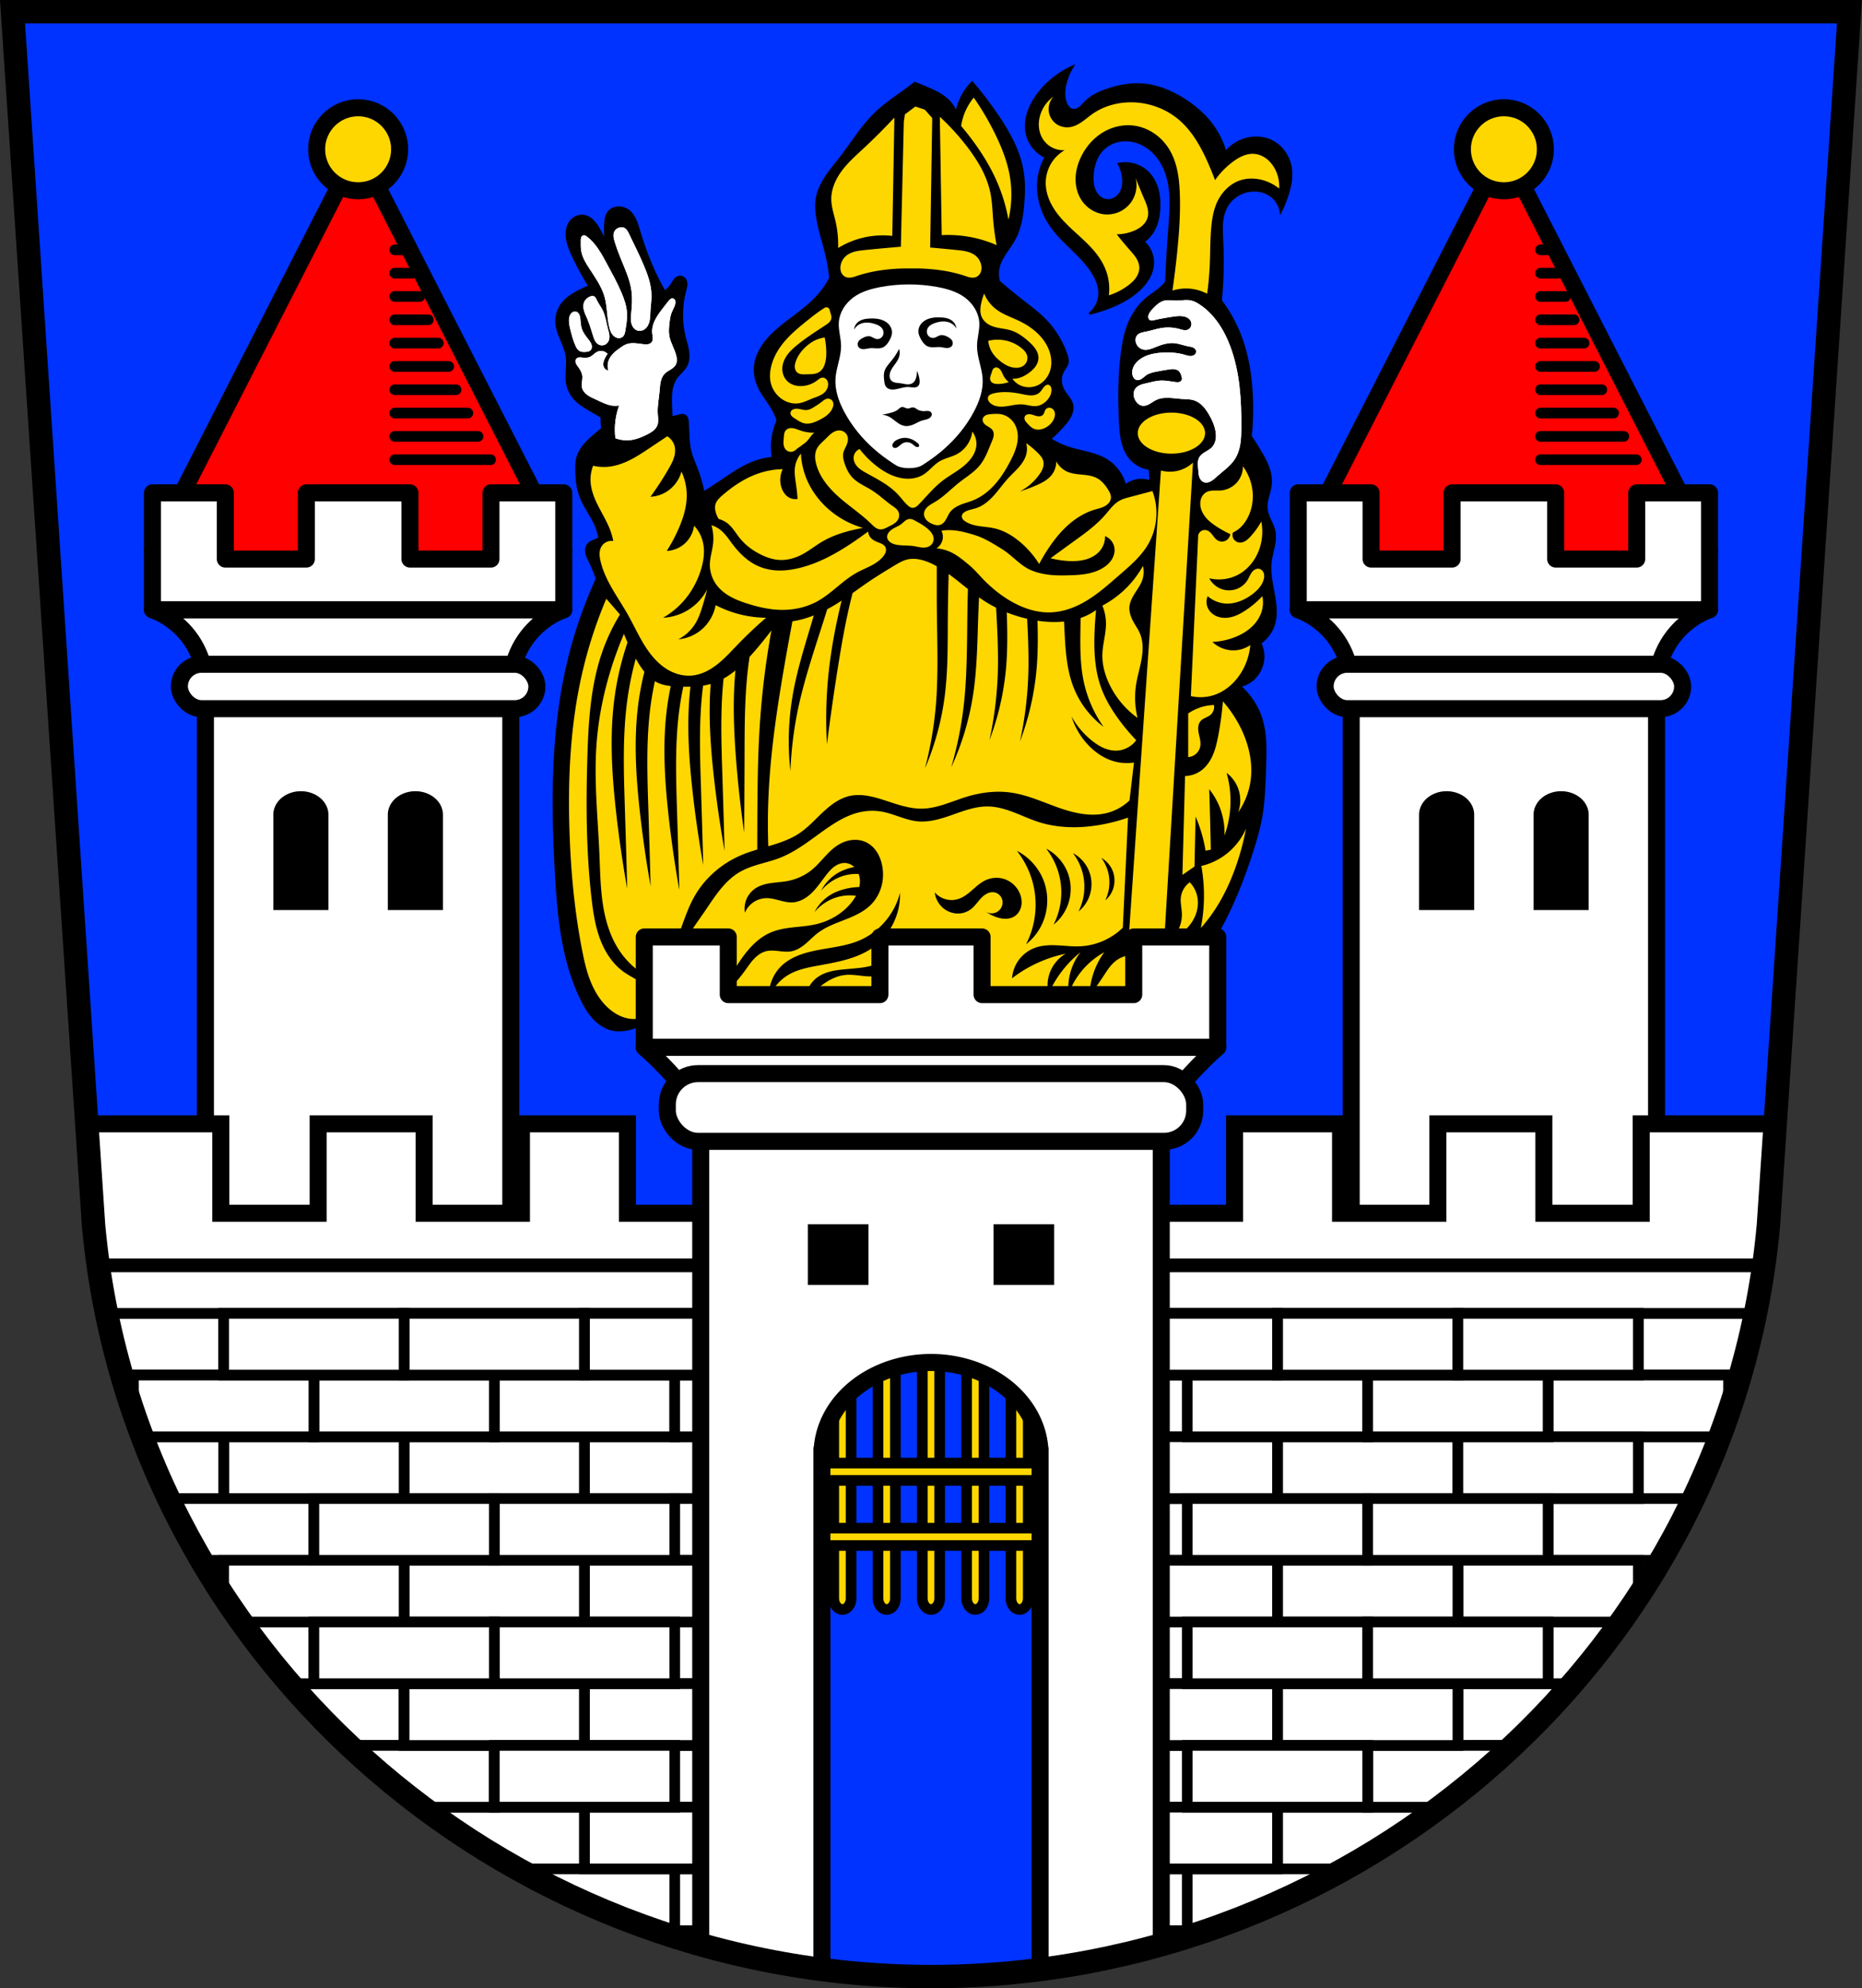 <?xml version="1.0" encoding="UTF-8"?> <svg xmlns="http://www.w3.org/2000/svg" xmlns:xlink="http://www.w3.org/1999/xlink" width="874.97" height="933.91" viewBox="0 0 874.968 933.914"><rect x="0" y="0" width="874.968" height="933.914" fill="#333333" stroke="none"/><g transform="translate(18.199-25.387)"><g fill-rule="evenodd"><path d="m-12.32 30.887l38.08 570.03c18.15 198.6 189.89 352.73 393.52 352.88 203.72-.098 375.43-154.2 393.52-352.88l38.08-570.03h-431.61z" fill="#03f"></path><path d="m293.37 498.83c-4.03 4.873-9.664 8.396-15.81 9.881-2.26.546-4.615.824-6.917.494-3.728-.534-7.101-2.649-9.696-5.378-2.595-2.729-4.482-6.05-6.114-9.444-8.867-18.432-10.756-39.36-11.858-59.782-1.702-31.551-1.83-63.5 4.941-94.37 3.242-14.78 8.05-29.21 14.328-42.984-.889-2.704-1.963-5.347-3.211-7.905-.657-1.346-1.37-2.692-1.658-4.162-.144-.735-.178-1.497-.039-2.233.139-.736.455-1.446.956-2 .772-.859 1.897-1.288 2.964-1.729.75-.31 1.491-.639 2.223-.988-.285-1.86-.783-3.688-1.482-5.435-1.904-4.759-5.248-8.833-7.164-13.587-1.757-4.36-2.244-9.134-2.223-13.834.007-1.659.078-3.334.494-4.941.518-2 1.559-3.836 2.834-5.461 1.275-1.625 2.783-3.051 4.33-4.421 1.444-1.28 2.928-2.515 4.447-3.705l-.247-5.682c-1.986-1.136-3.962-2.289-5.929-3.458-2.287-1.36-4.59-2.766-6.423-4.694-2.115-2.224-3.528-5.112-3.953-8.152-.547-3.922.518-7.932 0-11.858-.373-2.828-1.55-5.477-2.655-8.106-1.105-2.63-2.166-5.348-2.286-8.198-.134-3.19.967-6.402 2.964-8.893 1.773-2.212 4.18-3.831 6.67-5.188 1.91-1.041 3.893-1.95 5.929-2.717-2.813-4.545-5.371-9.249-7.658-14.08-1.343-2.838-2.607-5.774-2.964-8.893-.284-2.476.061-5.116 1.482-7.164.733-1.055 1.739-1.925 2.908-2.459 1.168-.534 2.497-.727 3.762-.505 1.574.275 2.99 1.17 4.119 2.301 1.129 1.131 1.997 2.493 2.798 3.875 1.201 2.072 2.274 4.219 3.211 6.423-.341-2.95-.424-5.929-.247-8.893.06-1.01.151-2.02.402-2.993.251-.976.67-1.924 1.327-2.689 1.035-1.205 2.614-1.875 4.2-1.976 1.751-.112 3.529.44 4.941 1.482 1.419 1.048 2.452 2.549 3.201 4.147.749 1.598 1.235 3.303 1.74 4.993 2.407 8.05 5.329 15.975 9.14 23.468.936 1.84 1.924 3.652 2.964 5.435 1.277-.833 2.378-1.934 3.211-3.211.475-.728.864-1.512 1.391-2.204.526-.692 1.222-1.302 2.068-1.501.555-.131 1.151-.075 1.676.148.525.223.977.609 1.289 1.087.488.748.618 1.682.549 2.571-.069.89-.322 1.753-.549 2.616-1.862 7.082-2 14.629-.247 21.739.557 2.259 1.302 4.479 1.63 6.782.328 2.303.207 4.753-.889 6.805-1.16 2.172-3.273 3.67-4.694 5.682-1.233 1.746-1.908 3.838-2.227 5.952-.319 2.114-.298 4.263-.244 6.4.052 2.06.135 4.119.247 6.176 1.079-.206 2.151-.453 3.211-.741.533-.145 1.068-.301 1.619-.342.551-.041 1.128.042 1.592.342.466.302.78.799.958 1.326.178.526.233 1.085.278 1.639.373 4.622.112 9.335 1.235 13.834.701 2.808 1.923 5.452 2.964 8.152 1.39 3.603 2.466 7.327 3.211 11.12 2.584-1.598 5.137-3.245 7.658-4.941 5-3.365 9.943-6.954 15.563-9.14 3.01-1.17 6.176-1.92 9.387-2.223-.499-2.85-.583-5.772-.247-8.646.358-3.068 1.195-6.08 2.47-8.893-.505-1.623-1.168-3.198-1.976-4.694-1.988-3.682-4.836-6.861-6.67-10.622-1.563-3.206-2.349-6.828-1.976-10.375.473-4.5 2.767-8.644 5.682-12.1 5.356-6.358 12.713-10.644 19.02-16.06 3.512-3.01 6.735-6.421 9.14-10.375.536-.882 1.031-1.789 1.482-2.717-.28-3.24-.776-6.46-1.482-9.634-1.582-7.105-4.224-14-4.941-21.245-.187-1.889-.24-3.799 0-5.682.492-3.855 2.201-7.465 4.323-10.721 2.122-3.256 4.664-6.213 7.04-9.288 5.528-7.154 10.227-15.04 16.798-21.245 4.528-4.279 9.823-7.645 14.822-11.363 1.084-.806 2.154-1.63 3.211-2.47 1.401.575 2.8 1.151 4.2 1.729 2.426 1 4.859 2.02 7.128 3.336 2.269 1.321 4.383 2.968 5.965 5.063.959 1.269 1.712 2.693 2.223 4.2.461-2.839 1.383-5.604 2.717-8.152 1.235-2.358 2.822-4.53 4.694-6.423 4.434 5.185 8.561 10.632 12.352 16.304 4.968 7.433 9.425 15.43 11.12 24.21 1.079 5.6 1 11.365.494 17.05-.495 5.554-1.434 11.195-4.094 16.09-1.239 2.283-2.825 4.355-4.253 6.524-1.428 2.169-2.718 4.486-3.263 7.03-.454 2.117-.368 4.347.247 6.423 3.55 3.052 7.175 6.02 10.869 8.893 3.831 2.982 7.755 5.884 11.12 9.387 4.307 4.488 7.619 9.925 9.634 15.81.246.717.473 1.444.588 2.193.115.749.113 1.525-.094 2.254-.364 1.282-1.318 2.3-1.976 3.458-.788 1.387-1.153 3-1.092 4.595.061 1.594.543 3.163 1.339 4.545.631 1.095 1.451 2.068 2.199 3.087.748 1.019 1.438 2.112 1.754 3.336.433 1.68.121 3.487-.578 5.075-.699 1.587-1.765 2.984-2.881 4.313-2.1 2.5-4.417 4.817-6.917 6.917 2.54 1.648 5.285 2.979 8.152 3.952 3.132 1.064 6.39 1.699 9.593 2.526 3.203.827 6.396 1.867 9.182 3.65 4.181 2.678 7.26 7.02 8.399 11.858 1.804-1.522 4.074-2.483 6.423-2.717 1.836-.183 3.715.073 5.435.741l-.247-5.929c-3.637-.444-7.08-2.345-9.387-5.188-2.214-2.723-3.358-6.175-3.953-9.634-.463-2.691-.62-5.424-.741-8.152-.473-10.631-.416-21.319.988-31.867.547-4.107 1.303-8.21 2.717-12.1 1.822-5.02 4.781-9.688 8.893-13.09 1.903-1.576 4.03-2.866 5.929-4.447 1.165-.97 2.242-2.046 3.211-3.211.352-8.407.846-16.807 1.482-25.2.374-4.927.797-9.866.569-14.801-.228-4.935-1.13-9.903-3.286-14.349-1.625-3.35-3.969-6.378-6.953-8.605-2.984-2.227-6.618-3.627-10.339-3.746-4.303-.138-8.694 1.526-11.611 4.694-2.972 3.228-4.244 7.721-4.447 12.1-.112 2.422.091 4.925 1.152 7.106.53 1.09 1.274 2.085 2.219 2.845.945.76 2.094 1.279 3.299 1.412 1.277.141 2.589-.157 3.71-.784 1.121-.627 2.052-1.573 2.713-2.675 1.269-2.116 1.517-4.713 1.235-7.164-.257-2.238-.931-4.427-1.976-6.423 4.806-1.016 10.08.517 13.587 3.953 2.167 2.121 3.655 4.878 4.501 7.79.846 2.912 1.07 5.979.934 9.01-.149 3.317-.742 6.663-2.223 9.634-1.211 2.429-3 4.564-5.188 6.176 2.879 2.497 4.557 6.32 4.447 10.128-.072 2.499-.878 4.948-2.126 7.115-1.248 2.167-2.927 4.064-4.791 5.731-4.258 3.809-9.458 6.434-14.822 8.399-2.667.977-5.391 1.803-8.152 2.47 2.781-2.18 4.543-5.61 4.694-9.14.141-3.299-1.058-6.532-2.717-9.387-4.938-8.494-13.716-14.05-19.516-21.986-4.708-6.439-7.323-14.554-6.423-22.48.423-3.725 1.607-7.362 3.458-10.622-4.13-1.831-7.379-5.545-8.646-9.881-.918-3.143-.82-6.535 0-9.705.82-3.17 2.339-6.129 4.2-8.823 2.897-4.192 6.638-7.783 10.869-10.622 1.961-1.316 4.03-2.474 6.176-3.458-1.629 2.66-2.804 5.597-3.458 8.646-.634 2.953-.756 6.143.494 8.893.274.602.614 1.181 1.064 1.665.45.485 1.016.874 1.654 1.052.628.175 1.305.14 1.931-.044.626-.183 1.203-.51 1.724-.903 1.04-.787 1.85-1.832 2.769-2.759 2.751-2.774 6.427-4.431 10.128-5.682 5.32-1.797 10.951-2.883 16.551-2.47 6.874.507 13.431 3.253 19.268 6.917 4.967 3.118 9.533 6.95 13.09 11.61 3.035 3.974 5.312 8.527 6.67 13.34 1.805-2.192 4.101-3.978 6.67-5.188 4.376-2.061 9.624-2.374 14.08-.494 2.597 1.096 4.884 2.902 6.589 5.146 1.706 2.244 2.831 4.918 3.292 7.699.711 4.293-.15 8.703-1.482 12.846-.872 2.71-1.946 5.355-3.211 7.905-.475-2.912-2.1-5.621-4.447-7.411-2.701-2.061-6.258-2.856-9.634-2.47-2.422.277-4.777 1.137-6.795 2.503-2.02 1.366-3.695 3.237-4.815 5.402-1.261 2.439-1.803 5.196-1.968 7.936-.165 2.741.032 5.488.168 8.23.456 9.186.232 18.406-.671 27.558 3.658 4.838 6.658 10.172 8.893 15.81 3.665 9.246 5.243 19.214 5.682 29.15.277 6.259.111 12.538-.494 18.774 1.443 2.195 2.844 4.419 4.2 6.67 1.478 2.454 2.911 4.953 3.916 7.636 1.01 2.682 1.575 5.573 1.271 8.421-.204 1.921-.797 3.775-1.289 5.643-.492 1.868-.888 3.8-.687 5.721.196 1.872.947 3.636 1.729 5.348.782 1.712 1.61 3.428 1.976 5.274.455 2.295.172 4.673-.299 6.965-.471 2.292-1.129 4.549-1.43 6.869-.694 5.354.539 10.742 1.482 16.06.86 4.843 1.461 9.962-.247 14.575-.63 1.703-1.565 3.29-2.717 4.694-1 1.219-2.168 2.303-3.458 3.211 1.019 2.061 1.532 4.371 1.482 6.67-.1 4.6-2.573 9.09-6.423 11.61-1.428.935-3.03 1.608-4.694 1.976 4.712 4.03 8.264 9.402 10.128 15.316 2.371 7.52 2.01 15.588 1.729 23.468-.265 7.517-.434 15.07-1.729 22.48-.909 5.198-2.366 10.284-3.953 15.316-4.08 12.942-9.05 25.643-15.563 37.549-4.358 7.968-9.388 15.55-13.834 23.468-4.713 8.393-8.764 17.16-12.1 26.19-45.649-.555-91.29-2.202-136.86-4.941-32.978-1.982-65.923-4.535-98.81-7.658z" stroke="#000"></path><path d="m495.11 45.34c-3.113 2.179-5.428 5.474-6.424 9.141-.519 1.911-.688 3.925-.416 5.887.272 1.961.99 3.868 2.145 5.477 1.109 1.546 2.617 2.805 4.336 3.621 1.719.817 3.647 1.189 5.547 1.072-2.642 1.522-4.882 3.739-6.432 6.365-1.55 2.626-2.407 5.656-2.463 8.705-.056 3.056.686 6.099 1.936 8.889 1.249 2.79 2.998 5.336 4.982 7.662 5.335 6.254 12.366 10.957 17.291 17.539 1.751 2.34 3.22 4.905 4.201 7.658 1.291 3.622 1.717 7.549 1.234 11.363 3.285-1.028 6.391-2.623 9.141-4.693 1.367-1.029 2.657-2.188 3.627-3.598.97-1.409 1.604-3.091 1.561-4.801-.041-1.581-.653-3.106-1.494-4.445-.841-1.34-1.908-2.519-2.953-3.707-2.124-2.415-4.184-4.887-6.176-7.412 2.614-.029 5.222-.534 7.658-1.482 1.553-.605 3.05-1.397 4.295-2.504 1.245-1.107 2.231-2.547 2.623-4.166.352-1.455.214-2.994-.16-4.443-.374-1.45-.979-2.826-1.57-4.201-1.372-3.189-2.688-6.401-3.951-9.635.952 3.76.213 7.915-1.977 11.12-1.373 2.01-3.292 3.64-5.494 4.676-2.202 1.036-4.682 1.473-7.105 1.252-4.38-.399-8.457-2.993-10.869-6.67-1.937-2.952-2.832-6.528-2.783-10.06.048-3.53 1.01-7.01 2.537-10.197 2.178-4.545 5.548-8.551 9.801-11.256 4.253-2.705 9.393-4.066 14.408-3.566 3.71.369 7.303 1.742 10.367 3.865 3.064 2.123 5.599 4.984 7.418 8.238 3.326 5.95 4.19 12.951 4.447 19.764.348 9.233-.298 18.476-1.236 27.668-.615 6.03-1.356 12.04-2.223 18.03 2.073-.657 4.249-.992 6.424-.988 3.429.006 6.853.862 9.881 2.471.623-4.506 1.035-9.04 1.234-13.588.264-6.01.158-12.04.742-18.03.362-3.713.999-7.44 2.469-10.869 2.028-4.733 5.785-8.86 10.623-10.623 3.539-1.29 7.49-1.264 11.12-.246 2.785.781 5.408 2.134 7.658 3.951.215-3.336-.57-6.728-2.225-9.633-1.01-1.769-2.341-3.366-3.988-4.563-1.647-1.196-3.613-1.979-5.645-2.107-1.793-.113-3.594.281-5.254.969-1.659.688-3.188 1.663-4.629 2.736-3.237 2.41-6.083 5.341-8.398 8.646-.995-2.665-2.065-5.303-3.211-7.906-3.351-7.613-7.488-15.13-13.834-20.502-6.209-5.26-14.343-8.157-22.48-8.152-6.376.004-12.804 1.784-18.03 5.434-1.667 1.163-3.204 2.505-4.871 3.668-1.667 1.163-3.502 2.157-5.504 2.508-2.01.352-4.15.016-5.93-.988-2.256-1.273-3.87-3.623-4.25-6.186-.38-2.562.486-5.282 2.275-7.154m-37.549.494c-1.479 1.809-2.727 3.807-3.705 5.93-1.083 2.35-1.833 4.852-2.223 7.41 2.436 2.86 4.743 5.83 6.916 8.895 3.591 5.065 6.815 10.405 9.387 16.06 2.758 6.06 4.755 12.467 5.93 19.02 1.648-6.943 1.817-14.232.494-21.244-1.167-6.185-3.469-12.11-6.176-17.787-3.034-6.37-6.591-12.491-10.623-18.281m-27.42 4.201l-4.941 3.705-.494 3.459-1.393 58.688c-1.347.116-2.694.233-4.04.352-4.367.386-8.734.78-13.09 1.236-1.64.172-3.289.354-4.873.814-1.584.46-3.115 1.217-4.268 2.396-.992 1.014-1.673 2.319-1.975 3.705-.234 1.075-.241 2.218.117 3.258.358 1.04 1.104 1.967 2.105 2.424.849.387 1.825.42 2.746.271.921-.149 1.803-.47 2.688-.766 5.343-1.787 10.937-2.758 16.553-3.211 2.306-.186 4.618-.276 6.932-.289l.002.041c.614-.021 1.229-.026 1.844-.035.615.009 1.229.014 1.844.035l.002-.041c2.314.013 4.627.103 6.934.289 5.615.453 11.208 1.424 16.551 3.211.885.296 1.768.617 2.689.766.921.149 1.895.116 2.744-.271 1-.456 1.747-1.384 2.105-2.424.358-1.04.353-2.183.119-3.258-.302-1.386-.985-2.691-1.977-3.705-1.153-1.179-2.684-1.936-4.268-2.396-1.584-.46-3.233-.643-4.873-.814-4.275-.448-8.555-.834-12.836-1.213l.961-60.793-3.459-3.953-4.445-1.48m11.477 4.826l.895 55.58c3.663-.188 7.345-.022 10.977.494 5.097.725 10.1 2.141 14.814 4.199-.737-3.838-1.269-7.717-1.596-11.611-.374-4.46-.48-8.964-1.42-13.34-1.64-7.634-5.746-14.521-10.453-20.75-3.96-5.239-8.389-10.123-13.217-14.574m-21.357.361c-4.678 5.03-9.542 9.896-14.576 14.574-3.568 3.316-7.249 6.568-10.15 10.48-2.901 3.913-5 8.612-4.918 13.482.06 3.447 1.199 6.768 1.977 10.127.954 4.123 1.369 8.37 1.234 12.6 4.09-2.506 8.631-4.272 13.34-5.188 3.979-.773 8.08-.941 12.11-.494l.988-55.58m42.19 82.68c-.596 1.47-1.063 2.993-1.396 4.543-.448 2.082-.641 4.319.174 6.287.421 1.016 1.098 1.918 1.918 2.65.82.733 1.782 1.299 2.799 1.717 2.879 1.183 6.111 1.166 9.08 2.096 3.248 1.017 6.05 3.122 8.561 5.416 1.125 1.026 2.216 2.11 3.043 3.389.827 1.279 1.378 2.775 1.324 4.297-.048 1.352-.572 2.661-1.342 3.773-.769 1.113-1.777 2.043-2.852 2.865-1.52 1.163-3.213 2.134-5.064 2.619-.967.253-1.971.372-2.971.35 1.036 1.482 2.514 2.65 4.193 3.318 2.509.998 5.434.838 7.859-.35 2.836-1.389 4.923-4.117 5.766-7.16.975-3.52.349-7.36-1.225-10.656-2.699-5.652-7.965-9.715-13.623-12.402-3.608-1.714-7.487-2.984-10.656-5.414-2.469-1.893-4.42-4.455-5.59-7.338m-74.18 6.432c-.156.015-.312.053-.459.107-.294.109-.561.279-.824.449-2.869 1.85-5.553 3.969-8.209 6.113-4.241 3.424-8.467 6.967-11.703 11.354-2.163 2.933-3.864 6.24-4.717 9.783-.662 2.749-.801 5.673 0 8.385.807 2.731 2.568 5.164 4.891 6.813 2.313 1.641 5.228 2.503 8.04 2.096 2.266-.329 4.33-1.437 6.463-2.271 1.093-.428 2.213-.787 3.277-1.281 1.064-.495 2.083-1.137 2.836-2.037.662-.791 1.1-1.771 1.223-2.795.102-.85-.022-1.748-.48-2.471-.229-.361-.54-.674-.91-.889-.37-.215-.801-.328-1.229-.309-.503.023-.984.229-1.41.496-.427.267-.81.596-1.211.9-1.725 1.307-3.795 2.142-5.938 2.445-1.388.196-2.816.172-4.178-.16-1.362-.332-2.658-.98-3.684-1.936-1.741-1.623-2.601-4.087-2.445-6.463.14-2.14 1.048-4.179 2.305-5.916 1.257-1.737 2.854-3.199 4.508-4.564 4.225-3.489 8.876-6.416 13.449-9.434.624-.412 1.254-.828 1.773-1.365.52-.537.928-1.211 1.021-1.953.06-.474-.012-.955-.127-1.418-.115-.463-.275-.915-.396-1.377-.12-.453-.204-.919-.404-1.342-.1-.212-.228-.412-.395-.576-.166-.165-.371-.292-.598-.352-.152-.04-.309-.049-.465-.033m-.76 14.182c-1.32.177-2.615.529-3.842 1.047-2.096.885-3.973 2.243-5.59 3.844-1.842 1.823-3.377 4-4.191 6.463-.284.859-.482 1.762-.412 2.664.069.902.428 1.807 1.109 2.402.573.501 1.331.748 2.086.844.755.095 1.52.05 2.281.029 1.018-.028 2.041-.011 3.053-.129 1.012-.118 2.024-.379 2.887-.92.83-.521 1.49-1.285 1.971-2.139.481-.854.788-1.795.998-2.752.428-1.943.466-3.953.35-5.939-.106-1.818-.34-3.628-.699-5.414m81.23 1.043c-1.47 0-2.94.177-4.367.529.176 1.982.842 3.918 1.922 5.59.853 1.321 1.951 2.466 3.143 3.492 1.959 1.687 4.258 3.094 6.813 3.494 1.488.233 3.087.094 4.367-.699.752-.466 1.371-1.15 1.746-1.951.375-.802.506-1.718.352-2.59-.138-.78-.496-1.51-.965-2.148-.468-.638-1.046-1.191-1.656-1.695-2.023-1.674-4.437-2.863-6.986-3.492-1.427-.352-2.897-.529-4.367-.529m-.477 13.04c-.381-.035-.773.038-1.096.24-.373.234-.63.616-.807 1.02-.176.403-.281.833-.416 1.252-.195.603-.456 1.186-.605 1.803-.149.616-.18 1.287.08 1.865.139.308.357.58.617.797.26.217.561.379.879.496.635.234 1.322.28 1.998.279 1.722-.002 3.443-.299 5.066-.873-1.089-.911-1.988-2.048-2.621-3.318-.454-.91-.785-1.906-1.465-2.662-.34-.378-.767-.687-1.256-.828-.122-.035-.248-.059-.375-.07m24.23 8.102c-.254-.025-.512.026-.748.123-.236.097-.453.239-.65.4-.53.432-.935.995-1.328 1.555-.393.56-.784 1.131-1.291 1.59-.541.49-1.203.838-1.9 1.053-.698.215-1.432.298-2.162.295-1.46-.006-2.893-.352-4.322-.648-3.044-.63-6.154-1.036-9.258-.873-1.475.077-2.949.283-4.367.697-.415.121-.829.264-1.201.484-.372.22-.704.526-.895.914-.244.496-.237 1.091-.055 1.613.182.522.526.975.928 1.355.706.669 1.595 1.13 2.529 1.402.934.272 1.914.362 2.887.346 3.286-.054 6.503-1.284 9.781-1.049 1.173.084 2.322.355 3.48.557 1.158.202 2.346.335 3.506.143 1.674-.278 3.187-1.226 4.367-2.445.681-.703 1.269-1.503 1.678-2.393.408-.889.634-1.87.594-2.848-.021-.503-.115-1.015-.373-1.447-.129-.216-.299-.408-.504-.555-.205-.146-.445-.245-.695-.27m-103.32 6.557c-.265-.012-.532.016-.789.082-.868.222-1.568.841-2.271 1.396-1.052.832-2.184 1.556-3.318 2.271-1.136.717-2.331 1.445-3.668 1.572-1.057.1-2.108-.187-3.148-.398-.52-.106-1.047-.192-1.578-.203-.531-.011-1.069.057-1.563.252-.342.135-.662.332-.914.6-.252.268-.434.609-.484.973-.042.306.009.621.123.908.114.287.291.546.5.773.417.455.954.782 1.475 1.113 1.437.915 2.869 1.943 4.541 2.27 1.101.215 2.246.109 3.332-.174 1.086-.283 2.119-.737 3.131-1.223 1.351-.648 2.683-1.36 3.857-2.291 1.174-.931 2.192-2.097 2.781-3.475.227-.53.389-1.092.412-1.668.023-.576-.101-1.165-.412-1.65-.287-.448-.728-.792-1.227-.975-.25-.091-.514-.142-.779-.154m103.92 4.262c-.351-.007-.705.067-1.021.219-.317.152-.595.381-.801.666-.245.34-.379.746-.514 1.143-.134.397-.277.799-.535 1.129-.307.391-.761.651-1.242.773-.482.123-.99.115-1.48.037-.982-.156-1.899-.586-2.867-.811-.586-.136-1.204-.195-1.787-.045-.291.075-.571.204-.809.389-.238.185-.432.425-.547.703-.114.275-.149.581-.117.877.031.296.125.585.258.852.265.534.677.979 1.082 1.416.967 1.044 1.987 2.12 3.318 2.621.817.308 1.714.379 2.58.268.866-.112 1.703-.403 2.484-.793 1.846-.921 3.422-2.452 4.193-4.365.276-.685.45-1.422.418-2.16-.032-.738-.281-1.478-.768-2.033-.463-.528-1.144-.871-1.846-.885m57.348 2.285a15.81 9.634 0 0 0 -15.811 9.635 15.81 9.634 0 0 0 15.811 9.635 15.81 9.634 0 0 0 15.811 -9.635 15.81 9.634 0 0 0 -15.811 -9.635m-82.12.586c-.849-.011-1.703.044-2.549.109-.708.055-1.424.119-2.096.35-.449.154-.875.384-1.221.709-.346.325-.608.748-.701 1.213-.116.581.038 1.196.342 1.705.304.509.748.919 1.23 1.264.545.39 1.143.701 1.703 1.068.56.368 1.095.805 1.441 1.379.488.808.555 1.811.389 2.74-.167.929-.547 1.804-.912 2.674-1.597 3.809-2.979 7.803-5.59 11-2.594 3.18-6.203 5.33-9.434 7.861-3.884 3.044-7.301 6.712-11.527 9.258-1.17.705-2.405 1.325-3.428 2.23-.511.453-.967.977-1.295 1.576-.328.599-.526 1.274-.518 1.957.012.959.431 1.885 1.047 2.621.817.976 1.956 1.638 3.145 2.096.529.204 1.074.372 1.635.449.561.077 1.14.06 1.684-.1.622-.182 1.182-.547 1.648-.998.466-.451.843-.988 1.172-1.547.657-1.118 1.133-2.346 1.896-3.395 1.215-1.67 3.073-2.761 4.986-3.537 1.914-.776 3.928-1.282 5.844-2.053 4-1.61 7.48-4.354 10.34-7.582 2.86-3.228 5.13-6.937 7.129-10.758 1.641-3.136 3.13-6.436 3.492-9.957.265-2.575-.112-5.265-1.396-7.512-1.272-2.225-3.447-3.944-5.939-4.541-.825-.198-1.669-.274-2.518-.285m-96.73 6.688c-.304.016-.606.063-.898.146-.585.167-1.132.492-1.518.963-.369.45-.576 1.013-.689 1.584-.114.571-.139 1.154-.184 1.734-.072.93-.193 1.86-.145 2.791.048.931.279 1.879.842 2.623.376.497.894.888 1.479 1.105.584.218 1.235.262 1.842.117.718-.171 1.356-.594 1.891-1.104.535-.509 1.543-1.116 2.301-1.691.825-.627 1.687-1.215 2.447-1.92 1.391-1.288 2.516-3.623 3.842-4.193-2.309.069-4.631-.287-6.813-1.047-1.149-.401-2.277-.917-3.484-1.07-.302-.038-.608-.055-.912-.039m22.578 1.1c-1.182.048-2.326.568-3.295 1.264-1.107.795-2.032 1.814-3.01 2.764-1.551 1.506-3.304 2.919-4.191 4.891-.475 1.056-.674 2.225-.67 3.383.004 1.158.203 2.309.494 3.43 1.737 6.691 6.606 12.12 11.879 16.594 4.608 3.907 9.651 7.31 13.975 11.529.603.588 1.193 1.193 1.877 1.686.684.492 1.474.87 2.314.934.679.052 1.361-.104 1.998-.346.637-.242 1.238-.569 1.846-.877.849-.43 1.718-.826 2.52-1.34.801-.514 1.54-1.158 2.02-1.979.338-.577.542-1.233.576-1.9.034-.668-.1-1.346-.4-1.943-.309-.614-.783-1.131-1.307-1.576-.524-.445-1.101-.825-1.664-1.219-3.238-2.262-6.093-5.05-9.432-7.16-3.138-1.984-6.731-3.395-9.258-6.115-1.77-1.906-2.886-4.332-3.668-6.813-.463-1.469-.822-3.03-.525-4.541.267-1.362 1.04-2.562 1.572-3.844.275-.663.488-1.355.568-2.068.081-.713.027-1.449-.219-2.123-.263-.723-.745-1.363-1.361-1.822-.617-.459-1.366-.736-2.133-.797-.17-.013-.339-.016-.508 0m62.693.533c-.125 1.01-.36 2.01-.699 2.969-1.153 3.269-3.562 6.086-6.637 7.686-2.575 1.339-5.543 1.833-8.04 3.32-2.849 1.699-4.852 4.563-7.686 6.287-3.036 1.847-6.812 2.217-10.307 1.572-4.24-.782-8.118-2.953-11.529-5.59-3-2.323-5.712-5.03-8.04-8.04-.749.301-1.413.807-1.902 1.449-.489.642-.801 1.417-.893 2.219-.099.865.059 1.751.395 2.555.336.804.846 1.528 1.447 2.158 1.203 1.26 2.747 2.135 4.273 2.975 5.204 2.861 10.618 5.617 14.672 9.955 1.549 1.658 2.875 3.526 4.541 5.066.322.298.658.584 1.035.809.377.224.799.385 1.236.414.619.041 1.231-.183 1.752-.52.521-.337.962-.781 1.393-1.227 3.552-3.675 6.796-7.692 10.83-10.83 2.452-1.907 5.157-3.459 7.705-5.236 2.548-1.777 4.981-3.828 6.619-6.467.921-1.484 1.578-3.154 1.746-4.893.228-2.348-.475-4.773-1.922-6.637m-143.32 2.211c-2.719 1.81-5.436 3.62-8.152 5.434-3.037 2.028-6.082 4.065-9.348 5.701-3.265 1.636-6.776 2.871-10.414 3.193-2.312.205-4.658.037-6.918-.494-.849 2.136-1.27 4.44-1.232 6.738.05 3.041.893 6.02 2.066 8.83 1.173 2.806 2.675 5.463 4.107 8.146 1.193 2.234 2.344 4.499 3.207 6.879.562 1.55 1 3.144 1.309 4.764-1.114-.176-2.283.004-3.293.506-1.01.502-1.857 1.324-2.389 2.318-.526.982-.74 2.111-.748 3.225-.008 1.114.183 2.221.432 3.307 2.113 9.232 8.185 16.953 12.846 25.2 2.752 4.867 5.04 9.993 8.03 14.719 2.987 4.726 6.778 9.119 11.73 11.713 3.102 1.625 6.637 2.496 10.129 2.223 2.222-.174 4.396-.804 6.424-1.729 5.997-2.734 10.501-7.848 15.07-12.6 4.321-4.495 8.856-8.783 13.586-12.846-3.992-.042-7.978-.539-11.857-1.48-4.112-.998-8.103-2.496-11.857-4.447-.919 5.176-4.02 9.928-8.398 12.846-2.715 1.811-5.89 2.926-9.141 3.211 3.363-1.722 6.224-4.41 8.152-7.658 1.455-2.452 2.373-5.179 3.211-7.904.805-2.617 1.548-5.254 2.225-7.906-2.031 3.93-5.14 7.297-8.895 9.635-3.553 2.213-7.677 3.501-11.857 3.705 4.286-2.447 8.09-5.738 11.12-9.633 2.819-3.622 4.967-7.753 6.422-12.11 1.649-4.934 2.393-10.383.742-15.316-.768-2.295-2.042-4.418-3.705-6.176-.426 3.328-2.136 6.476-4.695 8.646-2.268 1.923-5.18 3.071-8.15 3.211 2.06-3.235 3.877-6.622 5.434-10.127 2.221-5 3.926-10.339 3.953-15.811.019-3.907-.831-7.817-2.471-11.363-1.138 4.316-4.179 8.095-8.152 10.129-1.988 1.018-4.191 1.611-6.422 1.729 3.118-4.288 6-8.743 8.645-13.34.914-1.59 1.804-3.21 2.367-4.955.564-1.745.789-3.639.352-5.42-.476-1.937-1.75-3.665-3.459-4.693m168.65 3.203c.434 1.528.496 3.161.176 4.717-.494 2.402-1.862 4.543-3.459 6.404-1.597 1.862-3.438 3.497-5.102 5.299-2.381 2.579-4.385 5.484-6.73 8.096-2.346 2.611-5.124 4.975-8.465 6.05-1.759.567-3.668.78-5.242 1.748-.327.202-.637.436-.889.727-.252.291-.443.641-.508 1.02-.049.287-.026.585.055.865.081.28.216.543.387.779.341.473.813.836 1.305 1.15 1.955 1.25 4.27 1.813 6.564 2.154 2.295.341 4.623.483 6.887.99 4.621 1.035 8.802 3.56 12.402 6.637 3.402 2.908 6.357 6.339 8.732 10.133 1.516-2.894 3.21-5.696 5.066-8.385 2.613-3.784 5.568-7.361 9.05-10.365 3.481-3 7.508-5.431 11.912-6.754 1.626-.488 3.318-.833 4.805-1.652.744-.409 1.43-.939 1.953-1.607.523-.669.876-1.483.928-2.33.04-.654-.097-1.309-.328-1.922-.231-.613-.555-1.186-.895-1.746-1.363-2.246-3.089-4.369-5.414-5.59-2.095-1.1-4.51-1.387-6.865-1.611-2.355-.225-4.762-.417-6.934-1.357-2.236-.968-4.122-2.727-5.242-4.891.028 2.251-.722 4.503-2.096 6.287-1.863 2.42-4.703 3.863-7.51 5.066-2.456 1.053-4.964 1.987-7.512 2.795 3.583-1.868 6.719-4.584 9.08-7.861.679-.942 1.302-1.939 1.688-3.035.386-1.096.525-2.303.234-3.428-.372-1.44-1.397-2.613-2.445-3.668-1.72-1.732-3.593-3.313-5.59-4.717m-105.85 4.893c-1.5 1.844-2.478 4.107-2.795 6.463-.367 2.727.138 5.484.523 8.209.311 2.203.545 4.419.699 6.639-1.496.266-3.089-.054-4.367-.875-1.384-.889-2.361-2.314-2.971-3.842-1.177-2.953-1.047-6.401.35-9.258-3.187.056-6.365.526-9.432 1.396-7.11 2.02-13.474 6.144-19.04 11.01-.668.584-1.328 1.181-1.891 1.867-.563.686-1.027 1.466-1.252 2.324-.254.966-.195 1.99 0 2.969.272 1.366.807 2.679 1.57 3.844 1.524.394 2.964 1.113 4.193 2.096 2.366 1.89 3.857 4.635 5.764 6.988 2.578 3.182 5.95 5.667 9.607 7.51 2.733 1.377 5.681 2.419 8.734 2.621 3.551.236 7.122-.682 10.307-2.271 3.514-1.754 6.572-4.291 9.955-6.287 3.952-2.332 8.313-3.905 12.752-5.066 2.133-.558 4.29-1.024 6.463-1.396-2.967-.854-5.841-2.028-8.559-3.494-8.55-4.612-15.52-12.304-18.691-21.486-1.107-3.206-1.755-6.568-1.92-9.955m184.24 4.256c-1.882 1.747-4.192 3.03-6.67 3.705-2.733.745-5.665.745-8.398 0l-15.713 227.84c-2.065.422-4.04 1.305-5.678 2.629-2.332 1.88-3.95 4.481-5.59 6.988-2.105 3.218-4.32 6.364-6.639 9.432.116-4.175.947-8.328 2.445-12.227 1.144-2.975 2.676-5.801 4.543-8.385-4.15 2.293-7.85 5.397-10.83 9.08-2.536 3.137-4.551 6.693-5.939 10.48-.308-3.153-.071-6.36.699-9.434.917-3.663 2.593-7.134 4.891-10.131-4.197 3.366-7.865 7.388-10.83 11.877-1.61 2.438-3.02 5.01-4.193 7.688-.774-3.347-.526-6.924.699-10.133 1.382-3.619 4.01-6.746 7.336-8.732-5.975 1.235-11.763 3.361-17.12 6.287-2.809 1.535-5.498 3.289-8.04 5.24.231-3.155 1.391-6.236 3.299-8.76 1.908-2.524 4.558-4.48 7.531-5.563 3.361-1.223 7.02-1.326 10.596-1.146 3.572.18 7.143.627 10.715.447 7.4-.373 14.625-3.542 19.912-8.734l2.445-51.705c-4.432 1.547-8.993 2.718-13.623 3.494-9.402 1.576-19.214 1.493-28.3-1.396-3.97-1.263-7.754-3.041-11.643-4.537-3.888-1.496-7.948-2.723-12.11-2.801-5.693-.107-11.18 1.922-16.549 3.818-5.369 1.897-10.973 3.716-16.641 3.17-5.775-.556-11.06-3.52-16.77-4.543-3.581-.641-7.293-.501-10.83.35-5.194 1.25-9.907 3.981-14.322 6.988-7.417 5.05-14.354 11.05-22.709 14.322-6.22 2.437-13.08 3.298-18.865 6.639-3.677 2.123-6.751 5.164-9.414 8.471-2.664 3.306-4.949 6.896-7.354 10.395-3.552 5.167-7.404 10.203-9.908 15.951-1.252 2.874-2.156 5.918-2.449 9.04-.293 3.121.04 6.325 1.178 9.246 1.82 4.671 5.751 8.471 10.48 10.131l70.57 3.844c34.35 1.871 68.785 6.452 103.06 3.494 10.847-.936 21.614-2.809 32.14-5.59 3.769-1.055 7-3.871 8.568-7.459 1.564-3.588 1.425-7.876-.367-11.355-.968-1.879-2.418-3.486-4.141-4.709l6.441.473 14.08-234.19m23.469 1.729c.035 2.823-1.04 5.645-2.943 7.73-1.904 2.085-4.617 3.411-7.432 3.633-1.126.089-2.258.008-3.387.039-1.129.031-2.28.185-3.283.703-1.076.556-1.921 1.516-2.418 2.621-.497 1.105-.656 2.348-.547 3.555.192 2.122 1.195 4.114 2.559 5.752 1.364 1.638 3.076 2.95 4.852 4.129 2.121 1.409 4.353 2.649 6.67 3.705-.15 1.301-.991 2.5-2.162 3.086-1.171.586-2.635.539-3.766-.121-.992-.579-1.678-1.551-2.375-2.465-.348-.457-.708-.909-1.127-1.303-.419-.394-.9-.729-1.439-.926-.711-.259-1.513-.263-2.223 0-.968.358-1.734 1.219-1.977 2.223l-3.459 75.59c3.578.825 7.383.652 10.871-.494 5.105-1.678 9.406-5.387 12.352-9.881 2.654-4.049 4.282-8.765 4.693-13.588-2.174 1.495-4.776 2.363-7.412 2.471-3.801.156-7.641-1.308-10.375-3.953 3.813-.157 7.597-.996 11.12-2.469 2.602-1.088 5.076-2.531 7.162-4.43 2.087-1.898 3.778-4.266 4.695-6.934.841-2.448 1.014-5.122.494-7.658-2.36 2.524-5.02 4.768-7.906 6.67-1.62 1.068-3.321 2.033-5.148 2.686-1.828.653-3.792.986-5.721.771-1.577-.175-3.122-.722-4.404-1.656-1.282-.934-2.29-2.262-2.76-3.777-.474-1.528-.384-3.224.248-4.693 2.319 2.031 5.321 3.266 8.398 3.457 4.43.275 8.774-1.573 12.352-4.199 2.35-1.725 4.517-3.904 5.436-6.67.344-1.034.5-2.166.203-3.215-.148-.524-.411-1.02-.785-1.416-.374-.396-.862-.689-1.395-.803-.661-.141-1.365 0-1.963.314-.598.315-1.096.795-1.504 1.334-.815 1.078-1.275 2.379-1.969 3.539-1.169 1.953-3.02 3.483-5.154 4.277-2.133.794-4.531.848-6.703.168-2.634-.824-4.909-2.735-6.176-5.188 4.716 1.158 9.867.436 14.08-1.975 4.867-2.784 8.35-7.7 9.881-13.09 1.067-3.761 1.238-7.772.494-11.609-1.427 2.589-3.173 4.999-5.188 7.162-.691.742-1.423 1.463-2.291 1.988-.868.526-1.889.848-2.896.73-1.053-.123-2.037-.742-2.604-1.639-.566-.896-.703-2.051-.361-3.055.874-.402 1.704-.9 2.471-1.482 1.879-1.427 3.35-3.346 4.445-5.436 2.516-4.801 3.052-10.553 1.73-15.811-.759-3.02-2.11-5.889-3.953-8.398m-42.531 11.641c-3.456.932-6.915 1.85-10.379 2.754-1.821.475-3.671.958-5.297 1.906-2.601 1.518-4.387 4.075-6.354 6.355-4.297 4.983-9.705 8.86-15.04 12.709-3.608 2.603-7.209 5.216-10.803 7.838 2.636.673 5.334 1.099 8.05 1.271 3.438.218 6.972.012 10.168-1.271 1.948-.782 3.756-1.976 5.084-3.602 1.544-1.889 2.386-4.338 2.33-6.777 1.212.474 2.288 1.291 3.068 2.332.781 1.041 1.266 2.301 1.381 3.598.161 1.809-.396 3.644-1.381 5.17-.985 1.526-2.379 2.761-3.916 3.729-2.594 1.633-5.594 2.529-8.623 3-3.03.471-6.105.531-9.17.6-5.781.13-10.927-.317-15.887-2.328-5.271-2.137-8.996-7-13.842-9.982-4.04-2.484-8.112-5.116-12.637-6.541-5.096-1.605-10.541-3.046-15.887-2.119.556 1.104.779 2.374.635 3.602-.223 1.892-1.345 3.657-2.965 4.66 1.883.168 3.74.598 5.506 1.271 3.616 1.379 6.64 3.941 9.613 6.381 2.991 2.455 5.403 5.54 8.182 8.234 3.813 3.698 8.04 6.993 12.709 9.533 5.388 2.934 11.45 4.855 17.582 4.66 5.591-.177 11.02-2.106 15.887-4.873 6.05-3.443 11.269-8.143 16.523-12.709 4.924-4.279 10.02-8.582 13.344-14.193 4.451-7.505 5.255-17.06 2.119-25.21m-114.09 13.11c-.449.028-.893.155-1.297.355-.932.461-1.626 1.282-2.445 1.922-1.016.794-2.218 1.308-3.355 1.916-1.137.608-2.257 1.353-2.934 2.451-.354.575-.576 1.247-.523 1.92.039.499.227.982.508 1.396.281.415.651.763 1.063 1.049 1.068.744 2.379 1.059 3.67 1.225 2.433.312 4.912.149 7.336.523 1.237.191 2.453.52 3.699.637 1.246.116 2.56.002 3.637-.637 1.052-.624 1.802-1.753 1.922-2.971.089-.9-.156-1.811-.584-2.607-.427-.797-1.031-1.486-1.688-2.107-1.834-1.737-4.077-2.97-6.287-4.193-.715-.396-1.457-.801-2.271-.873-.15-.013-.299-.015-.449-.006m-93.12 2.916c.838 2.875 1.093 5.918.742 8.893-.371 3.15-1.41 6.216-1.482 9.387-.08 3.528 1.084 7.07 3.211 9.883 1.709 2.262 3.996 4.04 6.475 5.418 2.479 1.376 5.154 2.362 7.854 3.227 5.05 1.615 10.265 2.826 15.563 2.965 5.979.157 12.04-1.093 17.293-3.951 6.797-3.697 11.984-9.876 18.773-13.588 2.145-1.173 4.424-2.083 6.59-3.215 2.166-1.132 4.254-2.52 5.762-4.443.468-.597.881-1.251 1.096-1.979.215-.727.218-1.536-.107-2.221-.287-.604-.805-1.07-1.379-1.412-.574-.342-1.208-.571-1.832-.811-1.359-.521-2.742-1.134-3.705-2.225-.722-.817-1.162-1.875-1.234-2.963-2.734 2.068-5.537 4.04-8.4 5.928-7.901 5.196-16.425 9.727-25.691 11.611-3 .611-6.081.938-9.141.74-3.25-.21-6.471-1.02-9.387-2.471-4.479-2.228-8.104-5.886-11.12-9.881-1.764-2.34-3.382-4.854-5.682-6.67-1.25-.987-2.682-1.744-4.201-2.223m94.37 15.813c-.796.027-1.589.127-2.369.316-2.135.517-4.057 1.662-5.939 2.795-4.126 2.482-8.243 4.983-12.227 7.688-2.53 1.718-5.01 3.516-7.5 5.287 0 .039-.023.078-.033.117-2.979 11.447-5.02 23.12-6.877 34.799-1.908 11.998-3.626 24.03-5.156 36.08-.677-11.675-.356-23.409.957-35.03 1.157-10.242 3.082-20.388 5.459-30.418.161-.677.335-1.351.5-2.027-.674.443-1.339.898-2.023 1.324-1.544.962-3.125 1.869-4.734 2.721-4.147 13.311-8.752 26.49-12.156 40.01-2.972 11.802-4.703 23.916-5.156 36.08-1.299-11.646-.976-23.47.957-35.03 2-11.982 5.711-23.601 9.172-35.25.285-.959.556-1.923.838-2.883-1.635.642-3.296 1.215-4.99 1.686-1.657.461-3.342.81-5.04 1.09-1.188 6.33-2.349 12.666-3.455 19.01-3.663 21.02-6.88 42.17-7.799 63.49-.333 7.715-.354 15.442-.084 23.16 5.142-1.517 10.204-3.171 14.631-6.141 4.114-2.759 7.448-6.505 11.06-9.891 3.617-3.385 7.727-6.522 12.563-7.6 4.973-1.109 10.158.078 15.02 1.596 6.232 1.945 12.466 4.472 18.994 4.365 7.262-.119 14.01-3.478 20.963-5.59 6.74-2.049 13.901-2.941 20.875-1.941 7.658 1.098 14.791 4.404 22.08 6.99 7.291 2.586 15.207 4.478 22.721 2.637 4.045-.991 7.82-3.062 10.83-5.939l2.096-17.816c-3.258.497-6.627.256-9.781-.699-4.091-1.239-7.769-3.653-10.83-6.637-4.047-3.944-7.081-8.92-8.734-14.324 2.445 4.446 5.795 8.393 9.783 11.529 1.612 1.268 3.336 2.409 5.213 3.236 1.877.827 3.916 1.334 5.967 1.305 3.672-.053 7.273-1.92 9.432-4.891-2.744-2.867-5.312-5.903-7.686-9.08-3.756-5.03-7.05-10.479-9.08-16.42-2.789-8.137-3.131-16.907-2.795-25.502.132-3.383.366-6.762.699-10.131-2.05 1.444-4.286 2.62-6.637 3.492-.208.077-.419.142-.629.215-.106 10.11-.609 20.236 1.52 30.08 1.632 7.548 4.81 14.759 9.281 21.05-6.177-4.611-11.05-10.947-13.932-18.1-3.967-9.858-4.068-20.689-4.662-31.359-1.033.105-2.071.175-3.107.207-3.127.096-6.255-.119-9.35-.58.212 7.539.228 15.08-.426 22.586-1.017 11.674-3.66 23.2-7.828 34.16 2.6-11.89 3.952-24.05 4.02-36.22.042-7.156-.249-14.306-.633-21.453-1.21-.281-2.414-.587-3.605-.934-2.02-.587-4.01-1.267-5.971-2.039.297 8.64.431 17.283-.318 25.889-1.017 11.674-3.66 23.2-7.828 34.16 2.6-11.89 3.95-24.05 4.02-36.22.051-8.694-.39-17.377-.893-26.06-1.251-.627-2.481-1.295-3.684-2.01-1.484-.885-2.92-1.841-4.33-2.836-.151 3.345-.293 6.69-.406 10.04-.412 12.141-.58 24.335-2.48 36.33-1.833 11.574-5.278 22.892-10.205 33.523 3.428-11.678 5.629-23.716 6.555-35.852 1.149-15.06.826-30.19 1.24-45.28l.074-2.693c-1.712-1.348-3.414-2.71-5.121-4.061-1.287-1.018-2.592-2.024-3.922-2.994-.213 7.07-.352 14.14-.398 21.21-.079 12.148.085 24.342-1.486 36.39-1.515 11.619-4.648 23.03-9.281 33.789 3.107-11.767 4.976-23.861 5.568-36.02.735-15.08 0-30.2 0-45.3v-13.699c-1.436-.8-2.912-1.523-4.453-2.111-2.251-.86-4.676-1.446-7.06-1.365m108.4 3.324c-1.963 3.543-4.39 6.828-7.201 9.744-3.445 3.573-7.468 6.589-11.863 8.896 1.089 2.611 1.669 5.433 1.695 8.262.047 4.981-1.593 9.848-1.695 14.828-.093 4.525 1.099 9.01 2.967 13.13 2.974 6.564 7.7 12.323 13.557 16.521-1.261-5.184-1.477-10.619-.635-15.887.643-4.02 1.89-7.919 2.568-11.932.679-4.01.753-8.274-.875-12-.747-1.711-1.827-3.253-2.754-4.873-1.296-2.265-2.318-4.812-2.117-7.414.185-2.398 1.385-4.589 2.678-6.617 1.293-2.028 2.724-4.02 3.465-6.305.662-2.043.735-4.271.211-6.354m-252.18 15.447c-4.809 11.328-8.617 23.08-11.363 35.08-5.546 24.22-6.737 49.27-5.93 74.11.609 18.725 2.346 37.442 5.93 55.83.992 5.09 2.133 10.181 4.098 14.98 1.964 4.799 4.798 9.327 8.748 12.688 2.554 2.172 5.594 3.843 8.893 4.445 1.776.324 3.626.332 5.369-.135 1.744-.467 3.375-1.426 4.512-2.828 1.539-1.898 2.065-4.545 1.482-6.918-.364-1.485-1.13-2.853-2.105-4.03-.976-1.177-2.159-2.17-3.414-3.043-2.51-1.746-5.317-3.03-7.82-4.785-5.326-3.733-9.03-9.447-11.311-15.537-2.284-6.09-3.259-12.586-4.01-19.05-2.538-21.951-2.633-44.12-1.975-66.21.497-16.688 1.47-33.624 6.916-49.41 2.143-6.21 4.964-12.185 8.398-17.785-.983-1.157-1.969-2.311-2.963-3.459-1.146-1.324-2.299-2.642-3.459-3.953m77.62 14.832c-2.504 3.31-5.112 6.543-7.824 9.686-.802.929-1.627 1.851-2.465 2.764-2.317 15.211-2.32 30.692-2.359 46.09-.031 12.148-.09 24.297-.176 36.445-1.665-11.563-2.946-23.18-3.842-34.83-1.058-13.75-1.566-27.627-.254-41.33-1.76 1.438-3.612 2.733-5.572 3.824-1.569 14.732-1.072 29.633-.604 44.46.384 12.142.74 24.286 1.068 36.43-2.058-11.5-3.734-23.07-5.03-34.678-1.614-14.498-2.619-29.16-1.498-43.68-1.174.333-2.365.586-3.568.773-2.044 15.83-1.504 31.878-1 47.838.384 12.142.74 24.286 1.068 36.43-2.058-11.5-3.734-23.07-5.03-34.678-1.815-16.302-2.862-32.812-.979-49.09-1.121.027-2.242.02-3.361.006-.708 3.346-1.309 6.714-1.775 10.1-2.231 16.218-1.669 32.675-1.152 49.04.384 12.142.74 24.286 1.068 36.43-2.058-11.5-3.736-23.07-5.03-34.68-1.905-17.11-2.971-34.451-.682-51.52.434-3.238 1-6.457 1.678-9.654-2.309-.259-4.567-.765-6.627-1.818-.286-.146-.551-.321-.824-.484-.775 3.575-1.429 7.176-1.928 10.801-2.231 16.218-1.669 32.675-1.152 49.04.384 12.142.74 24.286 1.068 36.43-2.058-11.5-3.734-23.07-5.03-34.68-1.905-17.11-2.973-34.451-.684-51.52.655-4.88 1.594-9.72 2.789-14.496-1.236-1.526-2.329-3.192-3.326-4.873-.253-.427-.487-.864-.732-1.295-1.715 6.253-3.03 12.614-3.918 19.04-2.331 16.9-1.743 34.05-1.203 51.1.401 12.654.772 25.309 1.115 37.965-2.15-11.984-3.903-24.04-5.254-36.14-1.991-17.832-3.104-35.905-.713-53.688 1.184-8.806 3.242-17.491 6.102-25.904-.591-1.322-1.159-2.654-1.684-4-2.244 5.254-4.227 10.62-5.939 16.07-3.704 11.793-6.14 24-6.988 36.33-1.168 16.98.669 34 1.398 51.01.336 7.831.438 15.695 1.607 23.445 1.169 7.75 3.462 15.459 7.824 21.971 4.105 6.128 10 11.04 16.77 13.975 3.914-5.672 7.2-11.776 9.781-18.17 2.977-7.369 5.04-15.166 9.08-22.01 4.999-8.466 12.927-15.1 22.01-18.865 2.307-.956 4.691-1.736 7.098-2.463.004-6 .02-12 .059-18 .086-13.374.257-26.755 1.113-40.1.964-15.04 2.806-30.01 5.494-44.84m212.15 33.34c-.444 5.47-1.188 10.914-2.225 16.303-.589 3.06-1.279 6.126-2.525 8.982-1.247 2.856-3.086 5.515-5.625 7.322-2.153 1.533-4.77 2.405-7.412 2.471l-1.234 46.44 5.682-3.951.494-23.469c1.554 3.589 2.795 7.314 3.705 11.12.391 1.634.721 3.281.988 4.939l2.471-.494c-.073-3.706-.157-7.41-.248-11.12-.142-5.765-.307-11.53-.494-17.293 2.365 2.946 4.214 6.306 5.436 9.881 1.299 3.801 1.888 7.844 1.729 11.857 1.49-4.13 2.406-8.466 2.717-12.846.394-5.561-.193-11.191-1.729-16.551 2.277 1.714 4.087 4.04 5.188 6.67 1.563 3.734 1.655 8.06.248 11.857 2.882-4.118 4.837-8.88 5.682-13.834 1.609-9.44-.861-19.255-5.436-27.668-2.067-3.801-4.557-7.369-7.41-10.621m-4.199 1.729c-2.53.072-5.05.576-7.412 1.482-1.655.635-3.233 1.466-4.693 2.471v20.504c1.381-.093 2.726-.668 3.748-1.602 1.022-.933 1.716-2.219 1.934-3.586.321-2.02-.367-4.04-.754-6.04-.194-1-.312-2.031-.191-3.045.121-1.014.497-2.02 1.193-2.768.595-.639 1.383-1.058 2.17-1.436.787-.378 1.597-.734 2.275-1.283.68-.551 1.209-1.286 1.512-2.107.303-.821.379-1.726.219-2.586m15.07 58.05c-2.295 5.27-6.111 9.867-10.869 13.09-3.069 2.08-6.52 3.596-10.129 4.447.816 4.563 1.23 9.198 1.234 13.834.005 5.137-.49 10.275-1.48 15.316 1.756-1.968 3.405-4.03 4.939-6.176 5.16-7.214 8.981-15.325 11.857-23.715 1.88-5.484 3.368-11.1 4.447-16.799m-183.61 5.258c1.797.017 3.589.404 5.197 1.199 1.994.986 3.663 2.576 4.887 4.434 1.223 1.858 2.01 3.979 2.473 6.156.694 3.293.632 6.75-.248 9.998-.881 3.248-2.586 6.28-4.957 8.668-3.339 3.363-7.806 5.327-12.217 7.06-4.411 1.733-8.957 3.353-12.73 6.221-2.027 1.54-3.781 3.405-5.727 5.05-1.945 1.642-4.156 3.09-6.656 3.566-1.979.377-4.02.126-6.02-.096-2-.221-4.058-.408-6.01.096-2.221.574-4.137 2.01-5.701 3.686-1.564 1.678-2.825 3.611-4.17 5.469-2.986 4.125-6.423 7.924-10.23 11.307 2.175-6.41 5.333-12.485 9.332-17.947 3.422-4.674 7.609-9 12.924-11.307 3.36-1.455 7.03-2.038 10.664-2.447 3.638-.409 7.31-.66 10.873-1.502 6.505-1.538 12.583-5.138 16.691-10.41.718-.921 1.371-1.896 1.932-2.92-2.372-.316-4.793-.252-7.137.229-4.829.989-9.288 3.702-12.385 7.537 1.808-3.61 4.726-6.654 8.256-8.613 1.91-1.06 3.983-1.805 6.102-2.334 2.205-.55 4.469-.856 6.74-.939.394-1.823.411-3.732-.1-5.521-.059-.205-.14-.404-.213-.605-1.763-.081-3.535.048-5.264.402-4.829.989-9.288 3.704-12.385 7.539 1.808-3.61 4.726-6.656 8.256-8.615 1.91-1.06 3.984-1.805 6.104-2.334.401-.1.807-.179 1.211-.264-1.087-1.029-2.5-1.73-3.99-1.867-1.814-.167-3.631.496-5.129 1.531-1.498 1.035-2.714 2.425-3.844 3.854-2.209 2.794-4.162 5.811-6.678 8.332-1.258 1.261-2.657 2.394-4.221 3.246-1.564.853-3.298 1.419-5.076 1.523-2.095.123-4.169-.391-6.199-.922-2.03-.531-4.086-1.089-6.184-1.053-2.142.037-4.268.711-6.04 1.914-1.773 1.203-3.184 2.93-4.01 4.906-.366-2.18-.083-4.465.803-6.49.886-2.026 2.373-3.785 4.223-4.996 2.174-1.424 4.767-2.067 7.34-2.436 2.573-.368 5.183-.486 7.736-.975 4.117-.788 8.05-2.562 11.307-5.205 4.311-3.503 7.374-8.448 12.03-11.486 2-1.308 4.277-2.228 6.65-2.529.593-.075 1.192-.111 1.791-.105m89.7 4.139c4.861 2.517 8.68 6.976 10.42 12.166 1.8 5.368 1.345 11.452-1.227 16.496-1.38 2.708-3.345 5.116-5.721 7.01 1.892-3.723 3.077-7.804 3.473-11.961.355-3.723.078-7.504-.816-11.135-1.124-4.563-3.228-8.881-6.129-12.578m-13.787 1.023c6.03 3.064 10.785 8.563 12.943 14.977 2.224 6.607 1.659 14.1-1.523 20.305-1.714 3.341-4.155 6.306-7.105 8.629 2.351-4.576 3.823-9.6 4.314-14.721.44-4.582.094-9.24-1.016-13.707-1.397-5.624-4.01-10.942-7.613-15.482m26.346 1.064c3.689 1.97 6.577 5.391 7.898 9.359 1.376 4.131 1.031 8.806-.93 12.693-1.046 2.075-2.534 3.927-4.336 5.395 1.434-2.87 2.332-6.01 2.633-9.203.27-2.864.061-5.771-.619-8.566-.852-3.503-2.446-6.822-4.646-9.678m13.32 2.234c2.627 1.473 4.671 3.955 5.613 6.816.991 3.01.746 6.405-.66 9.244-.744 1.502-1.801 2.848-3.082 3.928 1.019-2.097 1.657-4.379 1.871-6.701.193-2.085.045-4.203-.439-6.24-.605-2.542-1.737-4.955-3.303-7.05m-48.92 9.387c1.071.028 2.138.199 3.162.514 3.691 1.132 6.739 4.175 7.867 7.867.524 1.717.65 3.576.201 5.314-.448 1.738-1.494 3.344-2.992 4.332-1.208.797-2.666 1.171-4.113 1.207-1.447.036-2.887-.253-4.264-.699-1.819-.589-3.537-1.47-5.1-2.572-.355-.208-.696-.442-.992-.729.319.258.657.492.992.729.677.396 1.434.655 2.217.715 1.193.092 2.414-.245 3.391-.936.933-.66 1.638-1.638 1.961-2.734.323-1.096.26-2.304-.184-3.357-.29-.69-.741-1.313-1.311-1.799-.57-.486-1.259-.832-1.99-.992-1.165-.255-2.402-.028-3.48.48-1.079.508-2.01 1.282-2.84 2.141-1.656 1.716-2.951 3.8-4.848 5.246-1.567 1.195-3.5 1.896-5.467 2.02-1.967.122-3.961-.33-5.701-1.256-3.191-1.697-5.448-5.04-5.836-8.629 1.349 1.535 3.154 2.664 5.125 3.201 1.971.538 4.1.482 6.04-.156 2.5-.822 4.593-2.543 6.574-4.275 1.982-1.732 3.964-3.542 6.371-4.607 1.633-.723 3.43-1.069 5.215-1.021m90.51 2.092c-2.326 1.652-3.894 4.328-4.199 7.164-.274 2.548.424 5.096.494 7.658.118 4.293-1.625 8.604-4.693 11.609 2.808-1.163 5.358-2.947 7.412-5.188 1.813-1.978 3.245-4.32 4.057-6.877.812-2.557.991-5.331.389-7.945-.552-2.398-1.761-4.641-3.459-6.422m-136.18 4.951c.358 10.04-4.677 20.11-12.922 25.844-7.547 5.251-16.984 6.768-26.03 8.436-4.582.845-9.246 1.799-13.281 4.129-4.235 2.445-7.588 6.379-9.332 10.947-.339-5.563 1.887-11.231 5.922-15.08 3.03-2.889 6.939-4.714 10.949-5.922 8.366-2.519 17.423-2.553 25.484-5.924 9.42-3.939 16.766-12.519 19.21-22.434m-.539 24.588c.448 3.183-.354 6.525-2.197 9.158-1.843 2.633-4.709 4.531-7.854 5.199-2.467.525-5.03.313-7.533.029-2.507-.284-5.03-.636-7.543-.387-4.077.405-7.853 2.382-11.127 4.846-2.917 2.195-5.522 4.8-7.717 7.717-.082-4.45 2.133-8.882 5.742-11.486 3.732-2.693 8.518-3.358 13.1-3.77 3.535-.318 7.092-.536 10.568-1.252 3.476-.716 6.905-1.96 9.713-4.131 2.035-1.574 3.706-3.617 4.846-5.924" transform="translate(-18.199 25.387)" fill="#ffd700"></path></g><g stroke="#000" stroke-linecap="round" stroke-width="5" fill="#ffd700" stroke-linejoin="round"><path d="m377.66 660.14c-2.258 0-4.076 2.314-4.076 5.188v110.85c0 2.874 1.818 5.188 4.076 5.188 2.258 0 4.076-2.314 4.076-5.188v-110.85c0-2.874-1.818-5.188-4.076-5.188zm20.813 0c-2.258 0-4.076 2.314-4.076 5.188v110.85c0 2.874 1.818 5.188 4.076 5.188 2.258 0 4.076-2.314 4.076-5.188v-110.85c0-2.874-1.818-5.188-4.076-5.188zm20.813 0c-2.258 0-4.076 2.314-4.076 5.188v110.85c0 2.874 1.818 5.188 4.076 5.188 2.258 0 4.074-2.314 4.074-5.188v-110.85c0-2.874-1.816-5.188-4.074-5.188zm20.813 0c-2.258 0-4.076 2.314-4.076 5.188v110.85c0 2.874 1.818 5.188 4.076 5.188 2.258 0 4.074-2.314 4.074-5.188v-110.85c0-2.874-1.816-5.188-4.074-5.188zm20.813 0c-2.258 0-4.076 2.314-4.076 5.188v110.85c0 2.874 1.818 5.188 4.076 5.188 2.258 0 4.074-2.314 4.074-5.188v-110.85c0-2.874-1.816-5.188-4.074-5.188z"></path><path d="m363.86 712.61c-2.874 0-5.188 1.818-5.188 4.076 0 2.258 2.314 4.076 5.188 4.076h110.85c2.874 0 5.188-1.818 5.188-4.076 0-2.258-2.314-4.076-5.188-4.076h-110.85zm0 30.553c-2.874 0-5.188 1.818-5.188 4.076 0 2.258 2.314 4.076 5.188 4.076h110.85c2.874 0 5.188-1.818 5.188-4.076 0-2.258-2.314-4.076-5.188-4.076h-110.85z"></path></g><g transform="translate(909.47)"><path d="m-220.98 95.33l-96.63 188.99 96.63 27.451 96.63-27.451-96.63-188.99z" fill="#f00" fill-rule="evenodd" stroke="#000" stroke-linejoin="round" stroke-width="8" id="0"></path><path fill="#fff" stroke="#000" stroke-linecap="round" stroke-width="8" d="m-292.73 346.55h143.49v298.69h-143.49z" id="1"></path><path d="m-247.889 397.523a12.445 10.524 0 0 0 -12.445 10.525v44.29h24.891v-44.29a12.445 10.524 0 0 0 -12.445 -10.525zm53.809 0a12.445 10.524 0 0 0 -12.445 10.525v44.29h24.893v-44.29a12.445 10.524 0 0 0 -12.447 -10.525z" stroke="#000" stroke-linecap="round" id="2"></path><path d="m-317.62 311.78c8.02 2.998 14.975 8.772 19.398 16.11 3.387 5.616 5.3 12.11 5.492 18.668h71.74 71.74c.193-6.555 2.103-13.05 5.49-18.668 4.423-7.334 11.378-13.11 19.4-16.11h-96.63-96.63z" fill="#fff" fill-rule="evenodd" stroke="#000" stroke-linejoin="round" stroke-width="8" id="3"></path><rect rx="10.432" y="337.4" x="-304.99" height="20.864" width="168.01" fill="#fff" stroke="#000" stroke-linecap="round" stroke-width="8" id="4"></rect><path transform="translate(-18.199 25.387)" d="m-299.42 231.49v54.904h193.27v-54.904h-34.22v31.11h-38.07v-31.11h-48.682v31.11h-38.07v-31.11h-34.22z" fill="#fff" stroke="#000" stroke-linejoin="round" stroke-linecap="round" stroke-width="8" id="5"></path><circle r="19.5" cy="95.5" cx="-220.98" fill="#ffd700" stroke="#000" stroke-linejoin="round" stroke-linecap="round" stroke-width="8"></circle><path d="m-203.78 241.31h45.04" fill="none" fill-rule="evenodd" stroke="#000" stroke-linecap="round" stroke-width="5" id="6"></path><path d="m-203.78 230.36h39.15" fill="none" fill-rule="evenodd" stroke="#000" stroke-linecap="round" stroke-width="5" id="7"></path><path d="m-203.78 219.41h34.36" fill="none" fill-rule="evenodd" stroke="#000" stroke-linecap="round" stroke-width="5" id="8"></path><path d="m-203.78 208.45h28.81" fill="none" fill-rule="evenodd" stroke="#000" stroke-linecap="round" stroke-width="5" id="9"></path><path d="m-203.78 197.5h25.394" fill="none" fill-rule="evenodd" stroke="#000" stroke-linecap="round" stroke-width="5" id="A"></path><path d="m-203.78 186.55h20.483" fill="none" fill-rule="evenodd" stroke="#000" stroke-linecap="round" stroke-width="5" id="B"></path><path d="m-203.78 175.6h15.786" fill="none" fill-rule="evenodd" stroke="#000" stroke-linecap="round" stroke-width="5" id="C"></path><path d="m-203.78 164.64h11.729" fill="none" fill-rule="evenodd" stroke="#000" stroke-linecap="round" stroke-width="5" id="D"></path><path d="m-203.78 153.69h8.318" fill="none" fill-rule="evenodd" stroke="#000" stroke-linecap="round" stroke-width="5" id="E"></path><path d="m-203.78 142.74h5.111" fill="none" fill-rule="evenodd" stroke="#000" stroke-linecap="round" stroke-width="5" id="F"></path></g><g transform="translate(371.07)"><use xlink:href="#0"></use><use xlink:href="#1"></use><use xlink:href="#2"></use><use xlink:href="#3"></use><use xlink:href="#4"></use><use xlink:href="#5"></use><circle r="19.5" cy="95.5" cx="-220.98" fill="#ffd700" stroke="#000" stroke-linejoin="round" stroke-linecap="round" stroke-width="8"></circle><use xlink:href="#6"></use><use xlink:href="#7"></use><use xlink:href="#8"></use><use xlink:href="#9"></use><use xlink:href="#A"></use><use xlink:href="#B"></use><use xlink:href="#C"></use><use xlink:href="#D"></use><use xlink:href="#E"></use><use xlink:href="#F"></use></g><g stroke="#000"><g stroke-linecap="round"><g fill="#fff"><g stroke-width="5"><path d="m171.69 700.26h84.78v28.993h-84.78z"></path><path d="m86.91 700.26h84.78v28.993h-84.78z"></path><path d="m256.47 700.26h84.78v28.993h-84.78z"></path></g><path d="m22.578 553.26l3.184 47.662c.6 6.566 1.373 13.08 2.305 19.545h782.44c.929-6.464 1.699-12.979 2.297-19.545l3.184-47.662h-62.969v42h-45.738v-42h-49.805v42h-45.738v-42h-49.805v42h-45.738v-42h-193.82v42h-45.738v-42h-49.805v42h-45.738v-42h-49.805v42h-45.738v-42h-62.971z" stroke-width="8"></path><g stroke-width="5"><path d="m31.859 642.27c2.01 9.806 4.399 19.474 7.146 28.992h47.902v-28.992h-55.05z"></path><path d="m751.66 642.27v28.992h47.93c2.744-9.518 5.129-19.19 7.131-28.992h-55.06z"></path><path d="m48.662 700.26c3.734 9.862 7.868 19.531 12.379 28.992h25.867v-28.992h-38.25z"></path><path d="m751.66 700.26v28.992h25.922c4.506-9.461 8.634-19.13 12.363-28.992h-38.29z"></path><path d="m76.42 758.24c3.354 5.718 6.851 11.342 10.488 16.871v-16.871h-10.488z"></path><path d="m751.66 758.24v16.99c3.662-5.566 7.182-11.232 10.557-16.99h-10.557z"></path><path d="m118.03 816.23c8.771 10.126 18.06 19.802 27.818 28.994h25.836v-28.994h-53.654z"></path><path d="m666.88 816.23v28.994h25.945c9.756-9.192 19.04-18.868 27.805-28.994h-53.75z"></path><path d="m180.34 874.22c14.183 10.613 29.1 20.305 44.666 28.992h31.459v-28.992h-76.12z"></path><path d="m582.1 874.22v28.992h31.59c15.559-8.686 30.477-18.38 44.656-28.992h-76.25z"></path><path d="m289.94 932.2c16.649 5.717 33.782 10.367 51.31 13.867v-13.867h-51.31z"></path><path d="m497.32 932.2v13.893c17.573-3.503 34.75-8.162 51.44-13.893h-51.44z"></path><path d="m214.08 671.27h84.78v28.993h-84.78z"></path><path d="m129.3 671.27h84.78v28.993h-84.78z"></path><g transform="translate(-18.199 25.387)"><path d="m317.06 645.88v28.994h42.39v-28.994h-42.39zm196.27 0v28.994h44.576v-28.994h-44.576zm-196.27 57.986v28.992h42.39v-28.992h-42.39zm196.27 0v28.992h44.578v-28.992h-44.578zm-196.27 57.986v28.992h42.39v-28.992h-42.39zm196.27 0v28.992h44.578v-28.992h-44.578zm-196.27 57.986v28.992h42.39v-28.992h-42.39zm196.27 0v28.992h44.578v-28.992h-44.578zm-196.27 57.986v28.992h42.39v-28.992h-42.39zm196.27 0v28.992h44.578v-28.992h-44.578z"></path><path d="m46.27 595.08c1.057 7.339 2.321 14.612 3.793 21.811h774.86c1.47-7.198 2.732-14.471 3.787-21.811h-782.44zm16.451 50.803v17.492c1.321 3.862 2.703 7.696 4.145 11.502h80.64v-28.994h-84.78zm664.75 0v28.994h80.67c1.427-3.774 2.796-7.576 4.105-11.404v-17.59h-84.78zm-648.23 57.986c4.72 9.9 9.853 19.572 15.379 28.992h52.879v-28.992h-68.26zm648.23 0v28.992h52.945c5.521-9.421 10.65-19.09 15.365-28.992h-68.31zm-614.05 57.986c7.148 10.02 14.764 19.696 22.816 28.992h11.266v-28.992h-34.08zm614.05 0v28.992h11.359c8.05-9.296 15.659-18.971 22.803-28.992h-34.16zm-563.42 57.986c10.925 10.29 22.441 19.975 34.492 28.992h33.734v-28.992h-68.23zm478.64 0v28.992h33.855c12.05-9.02 23.559-18.702 34.48-28.992h-68.34zm-399.48 57.986c20.598 11.498 42.32 21.23 64.93 28.992h8.918v-28.992h-73.848zm314.7 0v28.992h9.05c22.614-7.764 44.33-17.494 64.928-28.992h-73.977z"></path></g><path d="m171.69 642.27h84.78v28.993h-84.78z"></path><path d="m86.91 642.27h84.78v28.993h-84.78z"></path><path d="m256.47 642.27h84.78v28.993h-84.78z"></path><path d="m171.69 758.25h84.78v28.993h-84.78z"></path><path d="m105.11 732.86v16.871c2.694 4.095 5.464 8.136 8.309 12.12h76.47v-28.994h-84.78zm579.97 0v28.994h76.55c2.816-3.95 5.56-7.952 8.229-12.01v-16.986h-84.78z" transform="translate(-18.199 25.387)"></path><path d="m256.47 758.25h84.78v28.993h-84.78z"></path><path d="m214.08 729.25h84.78v28.993h-84.78z"></path><path d="m129.3 729.25h84.78v28.993h-84.78z"></path><path d="m171.69 816.23h84.78v28.993h-84.78z"></path><path d="m256.47 816.23h84.78v28.993h-84.78z"></path><path d="m214.08 787.24h84.78v28.993h-84.78z"></path><path d="m129.3 787.24h84.78v28.993h-84.78z"></path><path d="m256.47 874.22h84.78v28.993h-84.78z"></path><path d="m214.08 845.22h84.78v28.993h-84.78z"></path><g transform="scale(-1 1)"><path d="m-666.88 700.26h84.78v28.993h-84.78z"></path><path d="m-751.66 700.26h84.78v28.993h-84.78z"></path><path d="m-582.1 700.26h84.78v28.993h-84.78z"></path><path d="m-624.49 671.27h84.78v28.993h-84.78z"></path><path d="m-709.27 671.27h84.78v28.993h-84.78z"></path><path d="m-666.88 642.27h84.78v28.993h-84.78z"></path><path d="m-751.66 642.27h84.78v28.993h-84.78z"></path><path d="m-582.1 642.27h84.78v28.993h-84.78z"></path><path d="m-666.88 758.25h84.78v28.993h-84.78z"></path><path d="m-582.1 758.25h84.78v28.993h-84.78z"></path><path d="m-624.49 729.25h84.78v28.993h-84.78z"></path><path d="m-709.27 729.25h84.78v28.993h-84.78z"></path><path d="m-666.88 816.23h84.78v28.993h-84.78z"></path><path d="m-582.1 816.23h84.78v28.993h-84.78z"></path><path d="m-624.49 787.24h84.78v28.993h-84.78z"></path><path d="m-709.27 787.24h84.78v28.993h-84.78z"></path><path d="m-582.1 874.22h84.78v28.993h-84.78z"></path><path d="m-624.49 845.22h84.78v28.993h-84.78z"></path></g></g><path d="m329.28 521.87v391.56c9.91 2.797 19.972 5.214 30.17 7.25v.008c.212.042.425.081.637.123.584.116 1.169.227 1.754.34 1.342.26 2.687.512 4.03.758.646.118 1.291.237 1.938.352 1.507.268 3.02.525 4.529.775.434.072.866.148 1.301.219 1.914.311 3.832.605 5.754.889.144.021.286.045.43.066v-.006c2.129.311 4.263.601 6.402.879v-242.14-2.389h.143a51.257 42.989 0 0 1 51.115 -40.6 51.257 42.989 0 0 1 51.154 40.6h.102v2.389 242.16c.518-.067 1.039-.126 1.557-.195.046-.006.093-.011.139-.018.028-.004.056-.008.084-.012 2.566-.344 5.124-.715 7.676-1.107.227-.035.453-.07.68-.105 5.104-.794 10.177-1.684 15.219-2.67.182-.035.363-.07.545-.105.387-.076.777-.147 1.164-.225v-.016c10.09-2.02 20.06-4.407 29.879-7.174v-391.6h-216.4z" transform="translate(-18.199 25.387)" stroke-linejoin="round" stroke-width="8"></path></g><path d="m361.91 600.92v27.504h27.504v-27.504h-27.504zm87.25 0v27.504h27.502v-27.504h-27.502z"></path></g><g fill="#fff" stroke-linejoin="round" stroke-width="8"><path d="m284.55 517.3c6.347 5.628 12.263 11.739 17.68 18.268 3.122 3.762 6.078 7.663 8.857 11.686h108.2 108.2c2.779-4.02 5.736-7.923 8.857-11.686 5.417-6.528 11.333-12.64 17.68-18.268h-134.74-134.74z" fill-rule="evenodd"></path><g stroke-linecap="round"><rect width="247.82" height="31.824" x="295.38" y="529.67" rx="14.439"></rect><path d="m284.55 465.48v51.816h269.47v-51.816h-39.471v27.09h-71.26v-27.09h-48.01v27.09h-71.26v-27.09h-39.471z"></path></g></g><path d="m-12.32 30.887l38.08 570.03c18.15 198.6 189.89 352.73 393.52 352.88 203.72-.098 375.43-154.2 393.52-352.88l38.08-570.03h-431.61z" fill="none" fill-rule="evenodd" stroke-width="11"></path></g><g fill="#fff" fill-rule="evenodd"><path d="m273.86 132.12c-.292.004-.584.046-.867.115-.944.231-1.83.783-2.348 1.605-.464.738-.606 1.644-.551 2.514.056.87.296 1.717.551 2.551.818 2.679 1.791 5.308 2.842 7.904 2.024 5 4.366 9.968 5.063 15.316.442 3.396.203 6.843-.123 10.252-.098 1.021-.203 2.045-.168 3.07.035 1.025.214 2.06.662 2.982.442.91 1.166 1.71 2.1 2.1.6.25 1.27.324 1.914.23.644-.093 1.259-.35 1.791-.725.625-.44 1.132-1.037 1.51-1.701.378-.664.63-1.393.797-2.139.334-1.491.329-3.03.412-4.559.14-2.555.536-5.1.494-7.658-.08-4.924-1.773-9.676-3.707-14.205-2.091-4.896-4.486-9.654-6.793-14.451-.306-.637-.613-1.28-1.043-1.842-.43-.561-.997-1.042-1.674-1.246-.279-.084-.57-.119-.861-.115"></path><path d="m256.07 135.9c-.084.007-.167.022-.248.047-.232.07-.438.216-.598.398-.16.183-.275.401-.352.631-.153.46-.157.956-.162 1.441-.017 1.693-.063 3.4.248 5.064.51 2.734 1.951 5.197 3.457 7.535 2.804 4.355 5.968 8.612 7.412 13.586 1.349 4.647 1.101 9.621 2.223 14.328.191.802.423 1.598.773 2.344.351.746.824 1.441 1.449 1.979.562.483 1.251.833 1.986.926.735.092 1.514-.089 2.09-.555.463-.375.774-.91.973-1.471.198-.561.292-1.153.387-1.74.415-2.577.863-5.174.74-7.781-.159-3.38-1.272-6.643-2.594-9.758-1.964-4.629-4.406-9.04-6.793-13.465-2.537-4.706-5.142-9.595-9.387-12.846-.269-.206-.548-.405-.861-.533-.235-.096-.493-.151-.744-.131"></path><path d="m259.95 164.42c-.361.038-.709.157-1.041.305-1.031.459-1.95 1.223-2.471 2.225-.334.643-.497 1.367-.523 2.092-.026.724.082 1.45.268 2.15.371 1.402 1.045 2.7 1.615 4.03 1.163 2.718 1.903 5.595 2.842 8.398.324.967.685 1.95 1.357 2.717.571.651 1.366 1.119 2.225 1.236.646.088 1.316-.025 1.902-.311.586-.285 1.087-.743 1.432-1.297.571-.919.696-2.056.586-3.133-.11-1.077-.436-2.119-.709-3.166-.757-2.908-1.128-5.959-2.471-8.646-.809-1.618-1.948-3.056-2.717-4.693-.153-.327-.293-.661-.482-.969-.189-.307-.436-.589-.754-.76-.32-.172-.697-.22-1.059-.182"></path><path d="m297.7 165.54c-.118.006-.234.025-.348.059-.226.066-.437.182-.625.324-.376.284-.663.669-.947 1.045-1.836 2.425-3.857 4.723-5.414 7.336-1.384 2.323-2.4 4.999-2.096 7.686.077.683.239 1.356.277 2.043.038.687-.06 1.41-.453 1.975-.208.299-.492.541-.811.719-.318.178-.671.293-1.029.357-.717.129-1.454.061-2.178-.027-1.314-.161-2.621-.392-3.943-.467-1.322-.075-2.672.013-3.916.467-1.01.368-1.913.964-2.795 1.572-1.211.835-2.406 1.709-3.434 2.762-1.028 1.053-1.891 2.298-2.332 3.701-.444 1.41-.444 2.957 0 4.367-.532-.103-1.033-.359-1.432-.727-.399-.368-.692-.849-.838-1.371-.136-.489-.144-1.01-.068-1.508.075-.502.232-.989.418-1.461.393-.997.922-1.941 1.57-2.795-.624-.679-1.475-1.144-2.383-1.301-.908-.157-1.867-.003-2.682.428-.573.303-1.067.732-1.561 1.152-.493.421-.998.84-1.584 1.117-1.125.532-2.431.488-3.668.35-.491-.055-.985-.123-1.477-.074-.246.025-.49.081-.717.178-.227.097-.437.238-.602.422-.225.252-.359.579-.402.914-.043.335 0 .677.1 1 .198.646.606 1.206 1 1.754.955 1.324 1.902 2.746 2.096 4.367.108.9-.026 1.808-.141 2.707-.115.899-.212 1.818-.035 2.707.149.748.489 1.451.945 2.063.456.612 1.024 1.135 1.643 1.582 1.237.893 2.665 1.48 4.051 2.119 2.385 1.1 4.739 2.389 7.334 2.795 1.155.181 2.339.181 3.494 0-1.063 2.917-1.712 5.986-1.922 9.08-.142 2.095-.082 4.205.176 6.289 2.608.96 5.478 1.203 8.211.697 2.326-.431 4.524-1.385 6.639-2.445 1-.502 1.994-1.034 2.867-1.734.873-.701 1.625-1.586 2.02-2.633.322-.852.397-1.779.373-2.689-.024-.911-.143-1.815-.199-2.725-.219-3.562.548-7.102.875-10.656.134-1.454.193-2.921.506-4.348.313-1.426.901-2.833 1.938-3.861.772-.765 1.749-1.281 2.676-1.85.927-.568 1.847-1.228 2.393-2.168.421-.725.593-1.577.588-2.416-.005-.839-.184-1.669-.416-2.475-.45-1.56-1.114-3.048-1.746-4.543-.481-1.138-.946-2.288-1.223-3.492-.564-2.454-.327-5.02 0-7.512.178-1.362.385-2.734.873-4.02.539-1.418 1.418-2.711 1.75-4.191.115-.511.159-1.053.004-1.553-.078-.25-.205-.486-.385-.676-.18-.19-.413-.334-.668-.393-.115-.027-.234-.035-.352-.029"></path><path d="m538.88 166.33c-1.545.037-3.111.269-4.66.242-1.735-.03-3.495-.382-5.188 0-1.029.232-1.983.728-2.838 1.346-.855.617-1.616 1.356-2.35 2.113-.736.759-1.456 1.548-1.977 2.469-.294.519-.526 1.092-.527 1.688 0 .298.058.599.188.867.129.268.33.505.586.658.327.196.723.248 1.104.221.38-.027.752-.127 1.121-.221 1.628-.415 3.285-.698 4.939-.988 1.56-.274 3.122-.556 4.695-.742 1.314-.156 2.651-.244 3.951 0 .86.161 1.706.474 2.393 1.016.687.542 1.203 1.327 1.313 2.195.031.246.03.496 0 .742-.056.46-.211.909-.465 1.297-.253.388-.603.714-1.016.926-.64.328-1.395.37-2.107.271-.713-.098-1.4-.327-2.094-.518-2.644-.728-5.438-.9-8.15-.494-2.51.376-4.923 1.234-7.412 1.729-.817.162-1.648.287-2.434.564-.786.278-1.539.727-2.01 1.412-.539.776-.663 1.787-.492 2.717.162.878.575 1.708 1.184 2.361.608.653 1.408 1.127 2.273 1.344 1.037.26 2.139.153 3.172-.121 1.033-.274 2.01-.709 3-1.113 2.749-1.122 5.692-2.025 8.646-1.729 2.188.22 4.26 1.087 6.424 1.482.762.139 1.546.223 2.254.537.354.157.685.373.947.658.262.285.451.644.504 1.027.044.325-.011.659-.145.959-.133.299-.343.563-.598.77-.317.257-.699.426-1.098.516-.398.089-.812.101-1.219.063-.813-.077-1.593-.349-2.377-.578-3.431-1-7.05-1.215-10.621-.988-3.555.226-7.204.931-10.129 2.965-1.512 1.051-2.812 2.475-3.459 4.199-.412 1.1-.546 2.324-.246 3.459.133.504.353.99.686 1.391.333.401.782.712 1.289.832.418.099.863.067 1.275-.053.413-.12.797-.325 1.152-.566.712-.483 1.315-1.111 2.02-1.604 1.441-1.01 3.216-1.391 4.941-1.729 1.887-.369 3.78-.708 5.682-.988.811-.119 1.632-.229 2.449-.156.817.073 1.639.343 2.244.896.633.579.97 1.407 1.234 2.223.118.365.226.738.25 1.121.024.383-.042.781-.25 1.104-.134.209-.323.379-.537.504-.214.125-.453.206-.697.252-.488.091-.99.044-1.482-.016-2.142-.259-4.265-.756-6.422-.74-2.429.018-4.798.686-7.164 1.234-1.012.235-2.037.45-2.996.85-.959.4-1.862 1-2.439 1.867-.504.754-.734 1.677-.711 2.584.023.907.291 1.801.711 2.605.352.676.816 1.298 1.402 1.785.587.487 1.301.833 2.057.932.588.077 1.189.003 1.758-.162.569-.166 1.108-.422 1.623-.715 1.03-.587 1.974-1.322 3.041-1.84 1.803-.875 3.864-1.078 5.867-1.01 2 .068 3.99.393 5.99.516 2.078.128 4.214.045 6.176.74 1.485.526 2.795 1.48 3.887 2.615 1.092 1.136 1.979 2.454 2.783 3.809 1.5 2.526 2.748 5.249 3.213 8.15.208 1.299.256 2.635.002 3.926-.253 1.291-.822 2.537-1.732 3.486-.881.918-2.032 1.518-3.123 2.172-1.091.654-2.18 1.414-2.807 2.521h.002c-.476.841-.65 1.823-.672 2.789-.021.966.102 1.929.178 2.893.089 1.125.115 2.268.439 3.35.162.541.399 1.063.736 1.516.337.453.777.833 1.293 1.063.538.24 1.144.308 1.729.24.585-.068 1.149-.268 1.67-.543 1.041-.55 1.899-1.382 2.777-2.166 3.01-2.687 6.488-4.992 8.646-8.4 1.345-2.123 2.103-4.575 2.5-7.06.397-2.481.446-5 .465-7.518.097-12.954-.651-26.16-5.188-38.29-2.916-7.8-7.583-15.239-14.574-19.764-1.15-.744-2.375-1.411-3.707-1.729-.904-.215-1.823-.264-2.75-.242"></path><path d="m252.07 171.7c-.414-.015-.834.099-1.195.307-.455.261-.822.663-1.084 1.117-.262.455-.424.961-.523 1.477-.346 1.801.061 3.654.494 5.436.644 2.648 1.354 5.295 2.471 7.781.202.45.418.895.695 1.303.277.408.619.78 1.035 1.045.465.296 1.01.451 1.559.512.548.061 1.103.031 1.652-.018.349-.031.698-.07 1.037-.16.339-.09.669-.236.939-.459.315-.26.54-.62.66-1.01.121-.39.139-.809.08-1.213-.155-1.069-.823-1.984-1.482-2.84-1.327-1.723-2.739-3.467-3.334-5.559-.421-1.48-.405-3.046-.617-4.57-.09-.643-.226-1.29-.535-1.861-.155-.285-.352-.551-.596-.766-.243-.215-.532-.379-.846-.461-.134-.035-.272-.055-.41-.06"></path><path d="m292.05 106.74c-.292.004-.584.046-.867.115-.944.231-1.83.783-2.348 1.605-.464.738-.606 1.644-.551 2.514.056.87.296 1.717.551 2.551.818 2.679 1.791 5.308 2.842 7.904 2.024 5 4.366 9.968 5.063 15.316.442 3.396.203 6.843-.123 10.252-.098 1.021-.203 2.045-.168 3.07.035 1.025.214 2.06.662 2.982.442.91 1.166 1.71 2.1 2.1.6.25 1.27.324 1.914.23.644-.093 1.259-.35 1.791-.725.625-.44 1.132-1.037 1.51-1.701.378-.664.63-1.393.797-2.139.334-1.491.329-3.03.412-4.559.14-2.555.536-5.1.494-7.658-.08-4.924-1.773-9.676-3.707-14.205-2.091-4.896-4.486-9.653-6.793-14.451-.306-.637-.613-1.28-1.043-1.842-.43-.561-.997-1.042-1.674-1.246-.279-.084-.57-.119-.861-.115m-17.789 3.773c-.084.007-.167.022-.248.047-.232.07-.438.216-.598.398-.16.183-.275.401-.352.631-.153.46-.157.956-.162 1.441-.017 1.693-.063 3.4.248 5.064.51 2.734 1.951 5.197 3.457 7.535 2.804 4.355 5.968 8.612 7.412 13.586 1.349 4.647 1.101 9.621 2.223 14.328.191.802.423 1.598.773 2.344.351.746.824 1.441 1.449 1.979.562.483 1.251.833 1.986.926.735.092 1.514-.089 2.09-.555.463-.375.774-.91.973-1.471.198-.561.292-1.153.387-1.74.415-2.577.863-5.174.74-7.781-.159-3.38-1.272-6.643-2.594-9.758-1.964-4.629-4.406-9.04-6.793-13.465-2.537-4.706-5.142-9.595-9.387-12.846-.269-.206-.548-.405-.861-.533-.235-.096-.493-.151-.744-.131m152.9 23.08c-4.4 0-8.8.393-13.09 1.176-4.589.837-9.361 2.168-13.09 4.941-3.793 2.818-6.483 7.06-6.807 11.609-.265 3.718 1.01 7.391 1.047 11.12.051 5.181-2.282 10.144-2.619 15.316-.357 5.487 1.559 10.906 4.189 15.811 3.534 6.589 8.395 12.524 14.14 17.539 2.784 2.43 5.802 4.638 8.904 6.67.752.492 1.509 1 2.344 1.332.839.334 1.736.536 2.633.645 1.559.188 3.153.188 4.713 0 .897-.108 1.793-.311 2.633-.645.835-.332 1.592-.84 2.344-1.332 3.102-2.032 6.118-4.24 8.902-6.67 5.746-5.01 10.609-10.95 14.14-17.539 2.631-4.905 4.547-10.324 4.189-15.811-.337-5.172-2.67-10.135-2.619-15.316.037-3.726 1.313-7.399 1.049-11.12-.323-4.544-3.02-8.791-6.811-11.609-3.733-2.774-8.504-4.104-13.09-4.941-4.294-.783-8.694-1.176-13.09-1.176m-149.02 5.441c-.361.038-.709.157-1.041.305-1.031.459-1.95 1.223-2.471 2.225-.334.643-.497 1.367-.523 2.092-.026.724.082 1.45.268 2.15.371 1.402 1.045 2.7 1.615 4.03 1.163 2.718 1.903 5.595 2.842 8.398.324.967.685 1.95 1.357 2.717.571.651 1.366 1.119 2.225 1.236.646.088 1.316-.025 1.902-.311.586-.285 1.087-.743 1.432-1.297.571-.919.696-2.056.586-3.133-.11-1.077-.436-2.119-.709-3.166-.757-2.908-1.128-5.959-2.471-8.646-.809-1.618-1.948-3.056-2.717-4.693-.153-.327-.293-.661-.482-.969-.189-.307-.436-.589-.754-.76-.32-.172-.697-.22-1.059-.182m37.75 1.117c-.118.006-.234.025-.348.059-.226.066-.437.182-.625.324-.376.284-.663.669-.947 1.045-1.836 2.425-3.857 4.723-5.414 7.336-1.384 2.323-2.4 4.999-2.096 7.686.077.683.239 1.356.277 2.043.038.687-.06 1.41-.453 1.975-.208.299-.492.541-.811.719-.318.178-.671.293-1.029.357-.717.129-1.454.061-2.178-.027-1.314-.161-2.621-.392-3.943-.467-1.322-.075-2.672.013-3.916.467-1.01.368-1.913.964-2.795 1.572-1.211.835-2.406 1.709-3.434 2.762-1.028 1.053-1.891 2.298-2.332 3.701-.444 1.41-.444 2.957 0 4.367-.532-.103-1.033-.359-1.432-.727-.399-.368-.692-.849-.838-1.371-.136-.489-.144-1.01-.068-1.508.075-.502.232-.989.418-1.461.393-.997.922-1.941 1.57-2.795-.624-.679-1.475-1.144-2.383-1.301-.908-.157-1.867-.003-2.682.428-.573.303-1.067.732-1.561 1.152-.493.421-.998.84-1.584 1.117-1.125.532-2.431.488-3.668.35-.491-.055-.985-.123-1.477-.074-.246.025-.49.081-.717.178-.227.097-.437.238-.602.422-.225.252-.359.579-.402.914-.043.335 0 .677.1 1 .198.646.606 1.206 1 1.754.955 1.324 1.902 2.746 2.096 4.367.108.9-.026 1.808-.141 2.707-.115.899-.212 1.818-.035 2.707.149.748.491 1.451.947 2.063.456.612 1.024 1.135 1.643 1.582 1.237.893 2.663 1.48 4.049 2.119 2.385 1.1 4.741 2.389 7.336 2.795 1.155.181 2.339.181 3.494 0-1.063 2.917-1.712 5.986-1.922 9.08-.142 2.095-.082 4.205.176 6.289 2.608.96 5.476 1.203 8.209.697 2.326-.431 4.524-1.385 6.639-2.445 1-.502 1.994-1.034 2.867-1.734.873-.701 1.627-1.586 2.023-2.633.322-.852.397-1.779.373-2.689-.024-.911-.143-1.815-.199-2.725-.219-3.562.546-7.103.873-10.656.134-1.454.195-2.921.508-4.348.313-1.426.901-2.833 1.938-3.861.772-.765 1.749-1.281 2.676-1.85.927-.568 1.845-1.228 2.391-2.168.421-.725.593-1.577.588-2.416-.005-.839-.182-1.669-.414-2.475-.45-1.56-1.114-3.048-1.746-4.543-.481-1.138-.946-2.288-1.223-3.492-.564-2.454-.327-5.02 0-7.512.178-1.362.385-2.734.873-4.02.539-1.418 1.416-2.711 1.748-4.191.115-.511.159-1.053.004-1.553-.078-.25-.205-.486-.385-.676-.18-.19-.413-.334-.668-.393-.115-.027-.234-.035-.352-.029m241.19.799c-1.545.037-3.111.269-4.66.242-1.735-.03-3.495-.382-5.188 0-1.029.232-1.983.728-2.838 1.346-.855.617-1.616 1.356-2.35 2.113-.736.759-1.456 1.548-1.977 2.469-.294.519-.524 1.092-.525 1.688 0 .298.058.599.188.867.129.268.33.505.586.658.327.196.723.248 1.104.221.38-.027.75-.127 1.119-.221 1.628-.415 3.287-.698 4.941-.988 1.56-.274 3.12-.556 4.693-.742 1.314-.156 2.653-.244 3.953 0 .86.161 1.704.474 2.391 1.016.687.542 1.205 1.327 1.314 2.195.031.246.03.496 0 .742-.056.46-.211.909-.465 1.297-.253.388-.605.714-1.018.926-.64.328-1.395.37-2.107.271-.713-.098-1.398-.327-2.092-.518-2.644-.728-5.44-.9-8.152-.494-2.51.376-4.921 1.234-7.41 1.729-.817.162-1.648.287-2.434.564-.786.278-1.539.727-2.01 1.412-.539.776-.665 1.787-.494 2.717.162.878.577 1.708 1.186 2.361.608.653 1.408 1.127 2.273 1.344 1.037.26 2.137.153 3.17-.121 1.033-.274 2.02-.709 3.01-1.113 2.749-1.122 5.692-2.025 8.646-1.729 2.188.22 4.258 1.087 6.422 1.482.762.139 1.546.223 2.254.537.354.157.687.373.949.658.262.285.45.644.502 1.027.044.325-.009.659-.143.959-.133.299-.343.563-.598.77-.317.257-.701.426-1.1.516-.398.089-.812.101-1.219.063-.813-.077-1.591-.349-2.375-.578-3.431-1-7.06-1.215-10.623-.988-3.555.226-7.204.931-10.129 2.965-1.512 1.051-2.81 2.475-3.457 4.199-.412 1.1-.548 2.324-.248 3.459.133.504.353.99.686 1.391.333.401.784.712 1.291.832.418.099.861.067 1.273-.053.413-.12.798-.325 1.154-.566.712-.483 1.315-1.111 2.02-1.604 1.441-1.01 3.214-1.391 4.939-1.729 1.887-.369 3.78-.708 5.682-.988.811-.119 1.632-.229 2.449-.156.817.073 1.639.343 2.244.896.633.579.972 1.407 1.236 2.223.118.365.226.738.25 1.121.024.383-.043.781-.25 1.104-.134.209-.325.379-.539.504-.214.125-.451.206-.695.252-.488.091-.992.044-1.484-.016-2.142-.259-4.265-.756-6.422-.74-2.429.018-4.798.686-7.164 1.234-1.012.235-2.035.45-2.994.85-.959.4-1.864 1-2.441 1.867-.504.754-.732 1.677-.709 2.584.023.907.289 1.801.709 2.605.352.676.818 1.298 1.404 1.785.587.487 1.299.833 2.055.932.588.077 1.189.004 1.758-.162.569-.166 1.11-.422 1.625-.715 1.03-.587 1.974-1.322 3.041-1.84 1.803-.875 3.864-1.078 5.867-1.01 2 .068 3.99.393 5.99.516 2.078.128 4.214.045 6.176.74 1.485.526 2.793 1.48 3.885 2.615 1.092 1.136 1.981 2.454 2.785 3.809 1.5 2.526 2.746 5.249 3.211 8.15.208 1.299.255 2.635.002 3.926-.253 1.291-.82 2.537-1.73 3.486-.881.918-2.032 1.518-3.123 2.172-1.091.654-2.18 1.414-2.807 2.521-.476.841-.648 1.823-.67 2.789-.021.966.1 1.929.176 2.893.089 1.125.117 2.268.441 3.35.162.541.399 1.063.736 1.516.337.453.777.833 1.293 1.063.538.24 1.144.308 1.729.24.585-.068 1.149-.268 1.67-.543 1.041-.55 1.899-1.382 2.777-2.166 3.01-2.687 6.488-4.992 8.646-8.4 1.345-2.123 2.101-4.575 2.498-7.06.397-2.481.446-5 .465-7.518.097-12.954-.651-26.16-5.188-38.29-2.916-7.8-7.583-15.239-14.574-19.764-1.15-.744-2.373-1.411-3.705-1.729-.904-.215-1.825-.264-2.752-.242m-286.81 5.369c-.414-.015-.834.099-1.195.307-.455.261-.822.663-1.084 1.117-.262.455-.424.961-.523 1.477-.346 1.801.061 3.654.494 5.436.644 2.648 1.354 5.295 2.471 7.781.202.45.418.895.695 1.303.277.408.619.78 1.035 1.045.465.296 1.01.451 1.559.512.548.061 1.103.031 1.652-.018.349-.031.698-.07 1.037-.16.339-.09.669-.236.939-.459.315-.26.54-.62.66-1.01.121-.39.139-.809.08-1.213-.155-1.069-.823-1.984-1.482-2.84-1.327-1.723-2.739-3.467-3.334-5.559-.421-1.48-.405-3.046-.617-4.57-.09-.643-.226-1.29-.535-1.861-.155-.285-.352-.551-.596-.766-.243-.215-.532-.379-.846-.461-.134-.035-.272-.056-.41-.061m170.03 2.756c.521-.014 1.044-.009 1.563.012 1.104.044 2.213.15 3.273.461 1.06.311 2.074.838 2.84 1.635.811.844 1.316 1.977 1.398 3.145-.487-.921-1.218-1.713-2.098-2.271-1.145-.727-2.517-1.05-3.873-1.059-1.356-.009-2.699.282-3.986.709-1.183.393-2.378.938-3.145 1.922-.361.463-.613 1.013-.711 1.592-.097.579-.037 1.186.188 1.729.248.599.698 1.112 1.264 1.43.565.317 1.241.434 1.879.316.528-.098 1.015-.347 1.49-.598.475-.251.956-.508 1.48-.625.563-.126 1.155-.083 1.715.059.559.141 1.089.379 1.604.641.53.269 1.052.569 1.494.967.442.398.803.903.951 1.479.094.364.101.752.012 1.117-.089.366-.274.708-.535.979-.306.318-.711.531-1.137.646-.426.115-.874.136-1.314.107-.881-.058-1.737-.313-2.615-.404-1.023-.106-2.052.014-3.08.057-1.028.042-2.088 0-3.03-.406-.654-.281-1.227-.728-1.713-1.248-.486-.52-.888-1.113-1.256-1.723-.831-1.378-1.509-2.935-1.398-4.541.081-1.174.59-2.302 1.35-3.201.759-.9 1.761-1.578 2.844-2.039 1.433-.61 2.987-.841 4.551-.885m-29.918.525c1.564.044 3.12.277 4.553.887 1.083.461 2.084 1.14 2.844 2.039.759.9 1.267 2.027 1.348 3.201.11 1.606-.566 3.163-1.396 4.541-.367.609-.77 1.203-1.256 1.723-.486.52-1.061.967-1.715 1.248-.945.406-2 .447-3.03.404-1.028-.042-2.059-.163-3.082-.057-.878.091-1.735.348-2.615.406-.44.029-.887.006-1.313-.109-.426-.116-.832-.327-1.139-.645-.261-.271-.444-.615-.533-.98-.089-.366-.084-.753 0-1.117.148-.576.511-1.081.953-1.479.442-.398.962-.698 1.492-.967.515-.261 1.046-.497 1.605-.639.559-.142 1.152-.186 1.715-.061.524.117 1 .376 1.479.627.475.251.962.5 1.49.598.638.118 1.313 0 1.879-.316.565-.317 1.018-.833 1.266-1.432.224-.542.283-1.148.186-1.727-.098-.579-.35-1.129-.711-1.592-.766-.983-1.959-1.529-3.143-1.922-1.287-.427-2.632-.718-3.988-.709-1.356.009-2.728.331-3.873 1.059-.879.559-1.609 1.35-2.096 2.271.083-1.167.585-2.301 1.396-3.145.766-.796 1.78-1.325 2.84-1.637 1.06-.311 2.171-.415 3.275-.459.519-.02 1.039-.028 1.561-.014m12.11 14.281c.373 1.211.373 2.535 0 3.746-.45 1.462-1.406 2.706-2.311 3.939-.904 1.234-1.796 2.54-2.088 4.04-.111.573-.131 1.168-.006 1.738.125.57.399 1.115.82 1.52.518.498 1.223.757 1.93.891.706.134 1.43.156 2.143.25 1.027.135 2.03.421 3.063.508.516.044 1.041.038 1.549-.063.508-.1 1-.298 1.414-.609.386-.291.695-.676.932-1.098.237-.422.405-.88.535-1.346.295-1.056.404-2.162.324-3.256.704 1.367 1.149 2.866 1.303 4.396.049.488.07.984-.018 1.467-.087.482-.289.954-.633 1.303-.269.272-.615.461-.98.572-.366.111-.752.148-1.135.143-.765 0-1.52-.182-2.283-.227-1.932-.113-3.804.584-5.699.977-.894.185-1.817.303-2.719.162-.902-.141-1.787-.569-2.33-1.303-.289-.392-.471-.853-.588-1.326-.117-.473-.171-.958-.227-1.441-.154-1.356-.315-2.745 0-4.072.247-1.043.779-1.999 1.402-2.871.624-.872 1.343-1.671 2.02-2.504 1.387-1.711 2.591-3.571 3.584-5.537m1.352 27.305c.454-.049.901.117 1.32.297.419.18.843.379 1.299.402.448.023.886-.127 1.311-.271.424-.145.864-.287 1.311-.252.394.031.764.198 1.102.402.338.204.653.446.994.645.991.576 2.173.764 3.318.699.572-.032 1.146-.125 1.715-.057.284.034.566.11.818.246.252.136.472.336.611.586.105.19.163.404.176.621.029.48-.155.959-.453 1.336-.298.377-.706.657-1.143.859-.872.404-1.849.504-2.771.775-1.352.398-2.564 1.157-3.844 1.746-1.367.629-2.875 1.068-4.367.873-1.201-.157-2.316-.716-3.318-1.396-1.527-1.036-2.864-2.375-4.541-3.145-.93-.427-1.948-.667-2.971-.699 1.289-.254 2.572-.545 3.844-.873 1.298-.335 2.625-.729 3.668-1.572.3-.243.572-.52.879-.754.307-.234.659-.427 1.043-.469m1.049 14.498c1.069-.042 2.14.152 3.143.525 1.234.46 2.362 1.192 3.32 2.096.171.162.341.333.451.541.055.104.094.217.109.334.015.117.005.237-.037.348-.048.125-.136.233-.244.313-.108.079-.235.131-.367.154-.264.047-.539-.015-.787-.117-.734-.304-1.267-.945-1.92-1.398-.657-.457-1.446-.725-2.246-.758-.8-.032-1.61.172-2.297.584-.82.492-1.447 1.258-2.27 1.746-.362.215-.771.374-1.191.371-.21 0-.422-.043-.611-.135-.19-.091-.356-.232-.469-.41-.13-.205-.182-.453-.174-.695.009-.242.076-.481.174-.703.195-.443.51-.827.877-1.143.367-.315.785-.565 1.219-.779 1.033-.51 2.169-.828 3.32-.873" transform="translate(-18.199 25.387)"></path></g></g></svg> 